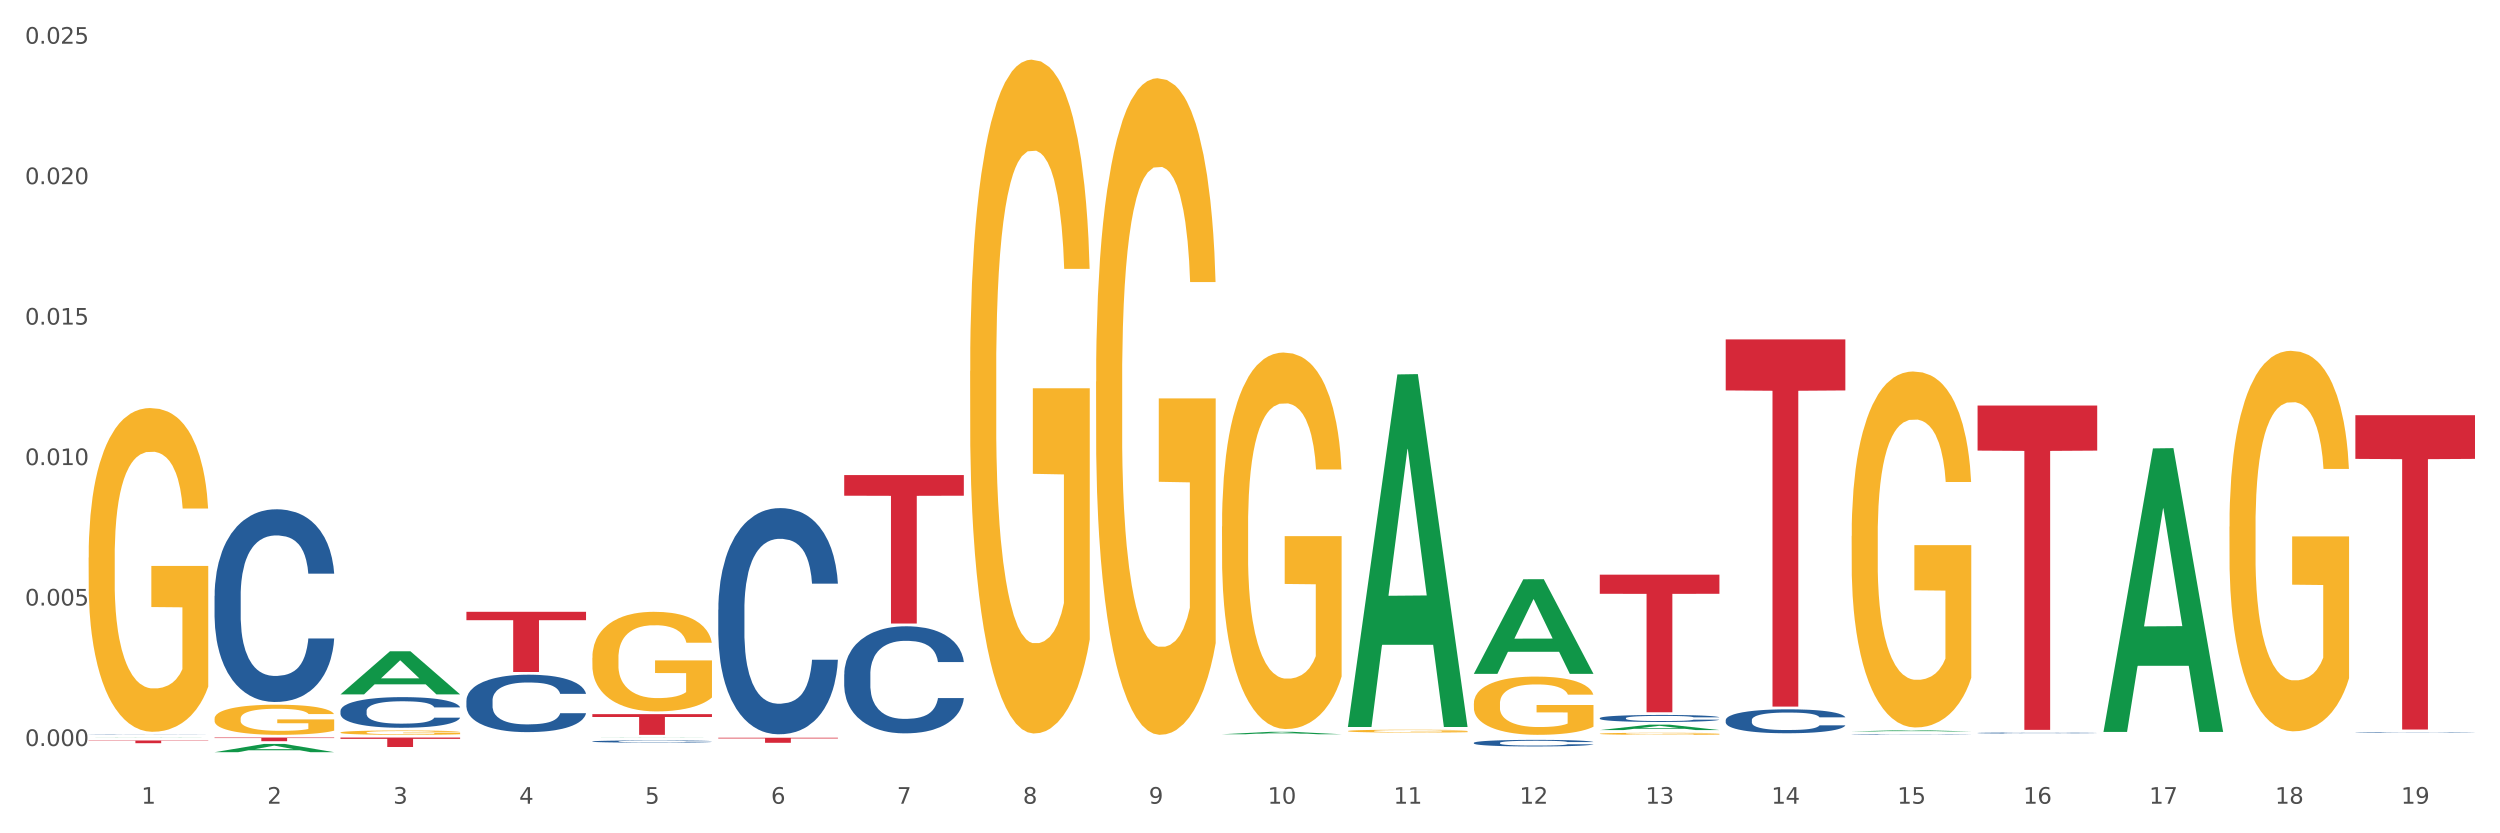 <?xml version="1.0" encoding="utf-8" standalone="no"?>
<!DOCTYPE svg PUBLIC "-//W3C//DTD SVG 1.1//EN"
  "http://www.w3.org/Graphics/SVG/1.1/DTD/svg11.dtd">
<svg xmlns:xlink="http://www.w3.org/1999/xlink" width="1080pt" height="360pt" viewBox="0 0 1080 360" xmlns="http://www.w3.org/2000/svg" version="1.1">
 <rect x="0" y="0" width="1080" height="360" fill="#333333" stroke="none"/>
 <defs>
  <style type="text/css">*{stroke-linejoin: round; stroke-linecap: butt}</style>
 </defs>
 <g id="figure_1">
  <g id="patch_1">
   <path d="M 0 360 
L 1080 360 
L 1080 0 
L 0 0 
z
" style="fill: #ffffff; stroke: #ffffff; stroke-linejoin: miter"/>
  </g>
  <g id="axes_1">
   <g id="matplotlib.axis_1">
    <g id="xtick_1">
     <g id="text_1">
      <!-- 1 -->
      <g style="fill: #4d4d4d" transform="translate(61.07 347.204) scale(0.096 -0.096)">
       <defs>
        <path id="DejaVuSans-31" d="M 794 531 
L 1825 531 
L 1825 4091 
L 703 3866 
L 703 4441 
L 1819 4666 
L 2450 4666 
L 2450 531 
L 3481 531 
L 3481 0 
L 794 0 
L 794 531 
z
" transform="scale(0.016)"/>
       </defs>
       <use xlink:href="#DejaVuSans-31"/>
      </g>
     </g>
    </g>
    <g id="xtick_2">
     <g id="text_2">
      <!-- 2 -->
      <g style="fill: #4d4d4d" transform="translate(115.472 347.204) scale(0.096 -0.096)">
       <defs>
        <path id="DejaVuSans-32" d="M 1228 531 
L 3431 531 
L 3431 0 
L 469 0 
L 469 531 
Q 828 903 1448 1529 
Q 2069 2156 2228 2338 
Q 2531 2678 2651 2914 
Q 2772 3150 2772 3378 
Q 2772 3750 2511 3984 
Q 2250 4219 1831 4219 
Q 1534 4219 1204 4116 
Q 875 4013 500 3803 
L 500 4441 
Q 881 4594 1212 4672 
Q 1544 4750 1819 4750 
Q 2544 4750 2975 4387 
Q 3406 4025 3406 3419 
Q 3406 3131 3298 2873 
Q 3191 2616 2906 2266 
Q 2828 2175 2409 1742 
Q 1991 1309 1228 531 
z
" transform="scale(0.016)"/>
       </defs>
       <use xlink:href="#DejaVuSans-32"/>
      </g>
     </g>
    </g>
    <g id="xtick_3">
     <g id="text_3">
      <!-- 3 -->
      <g style="fill: #4d4d4d" transform="translate(169.874 347.204) scale(0.096 -0.096)">
       <defs>
        <path id="DejaVuSans-33" d="M 2597 2516 
Q 3050 2419 3304 2112 
Q 3559 1806 3559 1356 
Q 3559 666 3084 287 
Q 2609 -91 1734 -91 
Q 1441 -91 1130 -33 
Q 819 25 488 141 
L 488 750 
Q 750 597 1062 519 
Q 1375 441 1716 441 
Q 2309 441 2620 675 
Q 2931 909 2931 1356 
Q 2931 1769 2642 2001 
Q 2353 2234 1838 2234 
L 1294 2234 
L 1294 2753 
L 1863 2753 
Q 2328 2753 2575 2939 
Q 2822 3125 2822 3475 
Q 2822 3834 2567 4026 
Q 2313 4219 1838 4219 
Q 1578 4219 1281 4162 
Q 984 4106 628 3988 
L 628 4550 
Q 988 4650 1302 4700 
Q 1616 4750 1894 4750 
Q 2613 4750 3031 4423 
Q 3450 4097 3450 3541 
Q 3450 3153 3228 2886 
Q 3006 2619 2597 2516 
z
" transform="scale(0.016)"/>
       </defs>
       <use xlink:href="#DejaVuSans-33"/>
      </g>
     </g>
    </g>
    <g id="xtick_4">
     <g id="text_4">
      <!-- 4 -->
      <g style="fill: #4d4d4d" transform="translate(224.276 347.204) scale(0.096 -0.096)">
       <defs>
        <path id="DejaVuSans-34" d="M 2419 4116 
L 825 1625 
L 2419 1625 
L 2419 4116 
z
M 2253 4666 
L 3047 4666 
L 3047 1625 
L 3713 1625 
L 3713 1100 
L 3047 1100 
L 3047 0 
L 2419 0 
L 2419 1100 
L 313 1100 
L 313 1709 
L 2253 4666 
z
" transform="scale(0.016)"/>
       </defs>
       <use xlink:href="#DejaVuSans-34"/>
      </g>
     </g>
    </g>
    <g id="xtick_5">
     <g id="text_5">
      <!-- 5 -->
      <g style="fill: #4d4d4d" transform="translate(278.678 347.204) scale(0.096 -0.096)">
       <defs>
        <path id="DejaVuSans-35" d="M 691 4666 
L 3169 4666 
L 3169 4134 
L 1269 4134 
L 1269 2991 
Q 1406 3038 1543 3061 
Q 1681 3084 1819 3084 
Q 2600 3084 3056 2656 
Q 3513 2228 3513 1497 
Q 3513 744 3044 326 
Q 2575 -91 1722 -91 
Q 1428 -91 1123 -41 
Q 819 9 494 109 
L 494 744 
Q 775 591 1075 516 
Q 1375 441 1709 441 
Q 2250 441 2565 725 
Q 2881 1009 2881 1497 
Q 2881 1984 2565 2268 
Q 2250 2553 1709 2553 
Q 1456 2553 1204 2497 
Q 953 2441 691 2322 
L 691 4666 
z
" transform="scale(0.016)"/>
       </defs>
       <use xlink:href="#DejaVuSans-35"/>
      </g>
     </g>
    </g>
    <g id="xtick_6">
     <g id="text_6">
      <!-- 6 -->
      <g style="fill: #4d4d4d" transform="translate(333.08 347.204) scale(0.096 -0.096)">
       <defs>
        <path id="DejaVuSans-36" d="M 2113 2584 
Q 1688 2584 1439 2293 
Q 1191 2003 1191 1497 
Q 1191 994 1439 701 
Q 1688 409 2113 409 
Q 2538 409 2786 701 
Q 3034 994 3034 1497 
Q 3034 2003 2786 2293 
Q 2538 2584 2113 2584 
z
M 3366 4563 
L 3366 3988 
Q 3128 4100 2886 4159 
Q 2644 4219 2406 4219 
Q 1781 4219 1451 3797 
Q 1122 3375 1075 2522 
Q 1259 2794 1537 2939 
Q 1816 3084 2150 3084 
Q 2853 3084 3261 2657 
Q 3669 2231 3669 1497 
Q 3669 778 3244 343 
Q 2819 -91 2113 -91 
Q 1303 -91 875 529 
Q 447 1150 447 2328 
Q 447 3434 972 4092 
Q 1497 4750 2381 4750 
Q 2619 4750 2861 4703 
Q 3103 4656 3366 4563 
z
" transform="scale(0.016)"/>
       </defs>
       <use xlink:href="#DejaVuSans-36"/>
      </g>
     </g>
    </g>
    <g id="xtick_7">
     <g id="text_7">
      <!-- 7 -->
      <g style="fill: #4d4d4d" transform="translate(387.482 347.204) scale(0.096 -0.096)">
       <defs>
        <path id="DejaVuSans-37" d="M 525 4666 
L 3525 4666 
L 3525 4397 
L 1831 0 
L 1172 0 
L 2766 4134 
L 525 4134 
L 525 4666 
z
" transform="scale(0.016)"/>
       </defs>
       <use xlink:href="#DejaVuSans-37"/>
      </g>
     </g>
    </g>
    <g id="xtick_8">
     <g id="text_8">
      <!-- 8 -->
      <g style="fill: #4d4d4d" transform="translate(441.884 347.204) scale(0.096 -0.096)">
       <defs>
        <path id="DejaVuSans-38" d="M 2034 2216 
Q 1584 2216 1326 1975 
Q 1069 1734 1069 1313 
Q 1069 891 1326 650 
Q 1584 409 2034 409 
Q 2484 409 2743 651 
Q 3003 894 3003 1313 
Q 3003 1734 2745 1975 
Q 2488 2216 2034 2216 
z
M 1403 2484 
Q 997 2584 770 2862 
Q 544 3141 544 3541 
Q 544 4100 942 4425 
Q 1341 4750 2034 4750 
Q 2731 4750 3128 4425 
Q 3525 4100 3525 3541 
Q 3525 3141 3298 2862 
Q 3072 2584 2669 2484 
Q 3125 2378 3379 2068 
Q 3634 1759 3634 1313 
Q 3634 634 3220 271 
Q 2806 -91 2034 -91 
Q 1263 -91 848 271 
Q 434 634 434 1313 
Q 434 1759 690 2068 
Q 947 2378 1403 2484 
z
M 1172 3481 
Q 1172 3119 1398 2916 
Q 1625 2713 2034 2713 
Q 2441 2713 2670 2916 
Q 2900 3119 2900 3481 
Q 2900 3844 2670 4047 
Q 2441 4250 2034 4250 
Q 1625 4250 1398 4047 
Q 1172 3844 1172 3481 
z
" transform="scale(0.016)"/>
       </defs>
       <use xlink:href="#DejaVuSans-38"/>
      </g>
     </g>
    </g>
    <g id="xtick_9">
     <g id="text_9">
      <!-- 9 -->
      <g style="fill: #4d4d4d" transform="translate(496.286 347.204) scale(0.096 -0.096)">
       <defs>
        <path id="DejaVuSans-39" d="M 703 97 
L 703 672 
Q 941 559 1184 500 
Q 1428 441 1663 441 
Q 2288 441 2617 861 
Q 2947 1281 2994 2138 
Q 2813 1869 2534 1725 
Q 2256 1581 1919 1581 
Q 1219 1581 811 2004 
Q 403 2428 403 3163 
Q 403 3881 828 4315 
Q 1253 4750 1959 4750 
Q 2769 4750 3195 4129 
Q 3622 3509 3622 2328 
Q 3622 1225 3098 567 
Q 2575 -91 1691 -91 
Q 1453 -91 1209 -44 
Q 966 3 703 97 
z
M 1959 2075 
Q 2384 2075 2632 2365 
Q 2881 2656 2881 3163 
Q 2881 3666 2632 3958 
Q 2384 4250 1959 4250 
Q 1534 4250 1286 3958 
Q 1038 3666 1038 3163 
Q 1038 2656 1286 2365 
Q 1534 2075 1959 2075 
z
" transform="scale(0.016)"/>
       </defs>
       <use xlink:href="#DejaVuSans-39"/>
      </g>
     </g>
    </g>
    <g id="xtick_10">
     <g id="text_10">
      <!-- 10 -->
      <g style="fill: #4d4d4d" transform="translate(547.634 347.204) scale(0.096 -0.096)">
       <defs>
        <path id="DejaVuSans-30" d="M 2034 4250 
Q 1547 4250 1301 3770 
Q 1056 3291 1056 2328 
Q 1056 1369 1301 889 
Q 1547 409 2034 409 
Q 2525 409 2770 889 
Q 3016 1369 3016 2328 
Q 3016 3291 2770 3770 
Q 2525 4250 2034 4250 
z
M 2034 4750 
Q 2819 4750 3233 4129 
Q 3647 3509 3647 2328 
Q 3647 1150 3233 529 
Q 2819 -91 2034 -91 
Q 1250 -91 836 529 
Q 422 1150 422 2328 
Q 422 3509 836 4129 
Q 1250 4750 2034 4750 
z
" transform="scale(0.016)"/>
       </defs>
       <use xlink:href="#DejaVuSans-31"/>
       <use xlink:href="#DejaVuSans-30" transform="translate(63.623 0)"/>
      </g>
     </g>
    </g>
    <g id="xtick_11">
     <g id="text_11">
      <!-- 11 -->
      <g style="fill: #4d4d4d" transform="translate(602.035 347.204) scale(0.096 -0.096)">
       <use xlink:href="#DejaVuSans-31"/>
       <use xlink:href="#DejaVuSans-31" transform="translate(63.623 0)"/>
      </g>
     </g>
    </g>
    <g id="xtick_12">
     <g id="text_12">
      <!-- 12 -->
      <g style="fill: #4d4d4d" transform="translate(656.437 347.204) scale(0.096 -0.096)">
       <use xlink:href="#DejaVuSans-31"/>
       <use xlink:href="#DejaVuSans-32" transform="translate(63.623 0)"/>
      </g>
     </g>
    </g>
    <g id="xtick_13">
     <g id="text_13">
      <!-- 13 -->
      <g style="fill: #4d4d4d" transform="translate(710.839 347.204) scale(0.096 -0.096)">
       <use xlink:href="#DejaVuSans-31"/>
       <use xlink:href="#DejaVuSans-33" transform="translate(63.623 0)"/>
      </g>
     </g>
    </g>
    <g id="xtick_14">
     <g id="text_14">
      <!-- 14 -->
      <g style="fill: #4d4d4d" transform="translate(765.241 347.204) scale(0.096 -0.096)">
       <use xlink:href="#DejaVuSans-31"/>
       <use xlink:href="#DejaVuSans-34" transform="translate(63.623 0)"/>
      </g>
     </g>
    </g>
    <g id="xtick_15">
     <g id="text_15">
      <!-- 15 -->
      <g style="fill: #4d4d4d" transform="translate(819.643 347.204) scale(0.096 -0.096)">
       <use xlink:href="#DejaVuSans-31"/>
       <use xlink:href="#DejaVuSans-35" transform="translate(63.623 0)"/>
      </g>
     </g>
    </g>
    <g id="xtick_16">
     <g id="text_16">
      <!-- 16 -->
      <g style="fill: #4d4d4d" transform="translate(874.045 347.204) scale(0.096 -0.096)">
       <use xlink:href="#DejaVuSans-31"/>
       <use xlink:href="#DejaVuSans-36" transform="translate(63.623 0)"/>
      </g>
     </g>
    </g>
    <g id="xtick_17">
     <g id="text_17">
      <!-- 17 -->
      <g style="fill: #4d4d4d" transform="translate(928.447 347.204) scale(0.096 -0.096)">
       <use xlink:href="#DejaVuSans-31"/>
       <use xlink:href="#DejaVuSans-37" transform="translate(63.623 0)"/>
      </g>
     </g>
    </g>
    <g id="xtick_18">
     <g id="text_18">
      <!-- 18 -->
      <g style="fill: #4d4d4d" transform="translate(982.849 347.204) scale(0.096 -0.096)">
       <use xlink:href="#DejaVuSans-31"/>
       <use xlink:href="#DejaVuSans-38" transform="translate(63.623 0)"/>
      </g>
     </g>
    </g>
    <g id="xtick_19">
     <g id="text_19">
      <!-- 19 -->
      <g style="fill: #4d4d4d" transform="translate(1037.251 347.204) scale(0.096 -0.096)">
       <use xlink:href="#DejaVuSans-31"/>
       <use xlink:href="#DejaVuSans-39" transform="translate(63.623 0)"/>
      </g>
     </g>
    </g>
    <g id="xtick_20"/>
    <g id="xtick_21"/>
    <g id="xtick_22"/>
    <g id="xtick_23"/>
    <g id="xtick_24"/>
    <g id="xtick_25"/>
    <g id="xtick_26"/>
    <g id="xtick_27"/>
    <g id="xtick_28"/>
    <g id="xtick_29"/>
    <g id="xtick_30"/>
    <g id="xtick_31"/>
    <g id="xtick_32"/>
    <g id="xtick_33"/>
    <g id="xtick_34"/>
    <g id="xtick_35"/>
    <g id="xtick_36"/>
    <g id="xtick_37"/>
   </g>
   <g id="matplotlib.axis_2">
    <g id="ytick_1">
     <g id="text_20">
      <!-- 0.000 -->
      <g style="fill: #4d4d4d" transform="translate(10.8 322.271) scale(0.096 -0.096)">
       <defs>
        <path id="DejaVuSans-2e" d="M 684 794 
L 1344 794 
L 1344 0 
L 684 0 
L 684 794 
z
" transform="scale(0.016)"/>
       </defs>
       <use xlink:href="#DejaVuSans-30"/>
       <use xlink:href="#DejaVuSans-2e" transform="translate(63.623 0)"/>
       <use xlink:href="#DejaVuSans-30" transform="translate(95.41 0)"/>
       <use xlink:href="#DejaVuSans-30" transform="translate(159.033 0)"/>
       <use xlink:href="#DejaVuSans-30" transform="translate(222.656 0)"/>
      </g>
     </g>
    </g>
    <g id="ytick_2">
     <g id="text_21">
      <!-- 0.005 -->
      <g style="fill: #4d4d4d" transform="translate(10.8 261.593) scale(0.096 -0.096)">
       <use xlink:href="#DejaVuSans-30"/>
       <use xlink:href="#DejaVuSans-2e" transform="translate(63.623 0)"/>
       <use xlink:href="#DejaVuSans-30" transform="translate(95.41 0)"/>
       <use xlink:href="#DejaVuSans-30" transform="translate(159.033 0)"/>
       <use xlink:href="#DejaVuSans-35" transform="translate(222.656 0)"/>
      </g>
     </g>
    </g>
    <g id="ytick_3">
     <g id="text_22">
      <!-- 0.010 -->
      <g style="fill: #4d4d4d" transform="translate(10.8 200.915) scale(0.096 -0.096)">
       <use xlink:href="#DejaVuSans-30"/>
       <use xlink:href="#DejaVuSans-2e" transform="translate(63.623 0)"/>
       <use xlink:href="#DejaVuSans-30" transform="translate(95.41 0)"/>
       <use xlink:href="#DejaVuSans-31" transform="translate(159.033 0)"/>
       <use xlink:href="#DejaVuSans-30" transform="translate(222.656 0)"/>
      </g>
     </g>
    </g>
    <g id="ytick_4">
     <g id="text_23">
      <!-- 0.015 -->
      <g style="fill: #4d4d4d" transform="translate(10.8 140.236) scale(0.096 -0.096)">
       <use xlink:href="#DejaVuSans-30"/>
       <use xlink:href="#DejaVuSans-2e" transform="translate(63.623 0)"/>
       <use xlink:href="#DejaVuSans-30" transform="translate(95.41 0)"/>
       <use xlink:href="#DejaVuSans-31" transform="translate(159.033 0)"/>
       <use xlink:href="#DejaVuSans-35" transform="translate(222.656 0)"/>
      </g>
     </g>
    </g>
    <g id="ytick_5">
     <g id="text_24">
      <!-- 0.020 -->
      <g style="fill: #4d4d4d" transform="translate(10.8 79.558) scale(0.096 -0.096)">
       <use xlink:href="#DejaVuSans-30"/>
       <use xlink:href="#DejaVuSans-2e" transform="translate(63.623 0)"/>
       <use xlink:href="#DejaVuSans-30" transform="translate(95.41 0)"/>
       <use xlink:href="#DejaVuSans-32" transform="translate(159.033 0)"/>
       <use xlink:href="#DejaVuSans-30" transform="translate(222.656 0)"/>
      </g>
     </g>
    </g>
    <g id="ytick_6">
     <g id="text_25">
      <!-- 0.025 -->
      <g style="fill: #4d4d4d" transform="translate(10.8 18.879) scale(0.096 -0.096)">
       <use xlink:href="#DejaVuSans-30"/>
       <use xlink:href="#DejaVuSans-2e" transform="translate(63.623 0)"/>
       <use xlink:href="#DejaVuSans-30" transform="translate(95.41 0)"/>
       <use xlink:href="#DejaVuSans-32" transform="translate(159.033 0)"/>
       <use xlink:href="#DejaVuSans-35" transform="translate(222.656 0)"/>
      </g>
     </g>
    </g>
    <g id="ytick_7"/>
    <g id="ytick_8"/>
    <g id="ytick_9"/>
    <g id="ytick_10"/>
    <g id="ytick_11"/>
   </g>
   <g id="PolyCollection_1">
    <path d="M 38.283 318.696 
L 38.336 318.696 
L 59.648 318.624 
L 68.493 318.624 
L 89.965 318.696 
L 79.735 318.696 
L 75.1 318.679 
L 53.095 318.679 
L 52.935 318.679 
L 48.46 318.696 
L 38.283 318.696 
L 38.283 318.696 
L 55.865 318.669 
L 72.329 318.669 
L 64.177 318.639 
L 64.071 318.639 
L 63.964 318.639 
L 55.812 318.669 
L 55.865 318.669 
L 38.283 318.696 
z
" clip-path="url(#p090c4a4054)" style="fill: #109648"/>
    <path d="M 854.312 175.193 
L 905.994 175.193 
L 905.994 194.662 
L 885.664 194.794 
L 885.664 315.29 
L 874.52 315.29 
L 874.52 194.794 
L 854.312 194.662 
L 854.312 175.325 
L 854.312 175.193 
z
" clip-path="url(#p090c4a4054)" style="fill: #d62839"/>
    <path d="M 745.508 146.621 
L 797.19 146.621 
L 797.19 168.665 
L 776.86 168.814 
L 776.86 305.252 
L 765.716 305.252 
L 765.716 168.814 
L 745.508 168.665 
L 745.508 146.77 
L 745.508 146.621 
z
" clip-path="url(#p090c4a4054)" style="fill: #d62839"/>
    <path d="M 691.106 248.248 
L 742.788 248.248 
L 742.788 256.508 
L 722.458 256.564 
L 722.458 307.689 
L 711.314 307.689 
L 711.314 256.564 
L 691.106 256.508 
L 691.106 248.304 
L 691.106 248.248 
z
" clip-path="url(#p090c4a4054)" style="fill: #d62839"/>
    <path d="M 364.695 205.227 
L 416.377 205.227 
L 416.377 214.142 
L 396.047 214.202 
L 396.047 269.375 
L 384.902 269.375 
L 384.902 214.202 
L 364.695 214.142 
L 364.695 205.287 
L 364.695 205.227 
z
" clip-path="url(#p090c4a4054)" style="fill: #d62839"/>
    <path d="M 310.293 318.713 
L 361.975 318.713 
L 361.975 319.017 
L 341.645 319.019 
L 341.645 320.899 
L 330.5 320.899 
L 330.5 319.019 
L 310.293 319.017 
L 310.293 318.715 
L 310.293 318.713 
z
" clip-path="url(#p090c4a4054)" style="fill: #d62839"/>
    <path d="M 255.891 308.503 
L 307.573 308.503 
L 307.573 309.747 
L 287.243 309.755 
L 287.243 317.453 
L 276.098 317.453 
L 276.098 309.755 
L 255.891 309.747 
L 255.891 308.511 
L 255.891 308.503 
z
" clip-path="url(#p090c4a4054)" style="fill: #d62839"/>
    <path d="M 201.489 264.301 
L 253.171 264.301 
L 253.171 267.913 
L 232.841 267.938 
L 232.841 290.291 
L 221.696 290.291 
L 221.696 267.938 
L 201.489 267.913 
L 201.489 264.326 
L 201.489 264.301 
z
" clip-path="url(#p090c4a4054)" style="fill: #d62839"/>
    <path d="M 147.087 318.624 
L 198.769 318.624 
L 198.769 319.193 
L 178.439 319.197 
L 178.439 322.717 
L 167.294 322.717 
L 167.294 319.197 
L 147.087 319.193 
L 147.087 318.628 
L 147.087 318.624 
z
" clip-path="url(#p090c4a4054)" style="fill: #d62839"/>
    <path d="M 92.685 318.624 
L 144.367 318.624 
L 144.367 318.843 
L 124.037 318.844 
L 124.037 320.197 
L 112.892 320.197 
L 112.892 318.844 
L 92.685 318.843 
L 92.685 318.625 
L 92.685 318.624 
z
" clip-path="url(#p090c4a4054)" style="fill: #d62839"/>
    <path d="M 38.283 319.867 
L 89.965 319.867 
L 89.965 320.033 
L 69.635 320.034 
L 69.635 321.056 
L 58.49 321.056 
L 58.49 320.034 
L 38.283 320.033 
L 38.283 319.868 
L 38.283 319.867 
z
" clip-path="url(#p090c4a4054)" style="fill: #d62839"/>
    <path d="M 1017.518 179.364 
L 1069.2 179.364 
L 1069.2 198.236 
L 1048.87 198.363 
L 1048.87 315.163 
L 1037.726 315.163 
L 1037.726 198.363 
L 1017.518 198.236 
L 1017.518 179.492 
L 1017.518 179.364 
z
" clip-path="url(#p090c4a4054)" style="fill: #d62839"/>
    <path d="M 38.283 240.905 
L 38.344 240.777 
L 38.344 236.178 
L 38.466 232.219 
L 39.076 222.638 
L 39.991 214.718 
L 40.663 210.503 
L 41.334 207.054 
L 42.127 203.605 
L 43.103 200.028 
L 44.873 194.791 
L 45.971 192.109 
L 47.314 189.298 
L 49.754 185.211 
L 51.524 182.911 
L 53.354 180.995 
L 56.344 178.696 
L 58.297 177.674 
L 60.371 176.908 
L 62.873 176.397 
L 64.765 176.269 
L 68.914 176.652 
L 72.453 177.802 
L 74.161 178.696 
L 76.358 180.229 
L 77.517 181.251 
L 79.409 183.295 
L 81.361 185.977 
L 82.704 188.276 
L 84.717 192.619 
L 86.243 196.963 
L 87.646 202.328 
L 88.378 206.032 
L 88.928 209.481 
L 89.416 213.441 
L 89.904 219.7 
L 78.921 219.7 
L 78.494 215.229 
L 77.822 211.014 
L 76.846 206.926 
L 75.992 204.371 
L 74.527 201.178 
L 73.185 199.134 
L 71.782 197.601 
L 70.073 196.324 
L 68.731 195.685 
L 66.839 195.174 
L 63.117 195.302 
L 60.615 196.324 
L 58.907 197.601 
L 57.809 198.751 
L 56.832 200.028 
L 55.734 201.817 
L 54.453 204.499 
L 53.537 206.926 
L 52.622 209.992 
L 51.89 213.058 
L 51.219 216.634 
L 50.67 220.467 
L 50.242 224.426 
L 49.876 229.281 
L 49.571 237.328 
L 49.571 254.828 
L 49.693 258.788 
L 49.998 264.025 
L 50.364 267.985 
L 50.975 272.712 
L 51.524 275.905 
L 52.561 280.504 
L 53.72 284.336 
L 54.636 286.763 
L 55.551 288.807 
L 57.137 291.617 
L 58.907 293.916 
L 60.432 295.321 
L 62.507 296.599 
L 63.91 297.11 
L 65.131 297.365 
L 68.121 297.365 
L 70.256 296.982 
L 72.636 296.088 
L 74.466 294.938 
L 75.992 293.533 
L 77.7 291.234 
L 78.799 289.062 
L 78.799 262.365 
L 65.375 262.237 
L 65.375 244.481 
L 89.965 244.481 
L 89.965 296.599 
L 88.928 299.281 
L 87.768 301.708 
L 86.548 303.88 
L 84.717 306.562 
L 82.521 309.117 
L 80.568 310.906 
L 78.494 312.438 
L 76.053 313.844 
L 72.88 315.121 
L 70.927 315.632 
L 68.487 316.015 
L 65.619 316.143 
L 63.117 315.887 
L 60.676 315.249 
L 58.114 314.099 
L 55.612 312.438 
L 53.72 310.778 
L 51.829 308.734 
L 49.815 306.052 
L 48.229 303.497 
L 47.009 301.197 
L 45.666 298.259 
L 44.202 294.427 
L 43.103 290.978 
L 42.127 287.402 
L 41.09 282.803 
L 40.358 278.843 
L 39.625 273.861 
L 39.198 270.157 
L 38.71 264.409 
L 38.344 256.361 
L 38.283 240.905 
z
" clip-path="url(#p090c4a4054)" style="fill: #f7b32b"/>
    <path d="M 92.685 257.414 
L 92.746 257.338 
L 92.746 255.209 
L 92.929 252.32 
L 93.601 246.997 
L 94.457 242.967 
L 95.923 238.253 
L 96.717 236.276 
L 97.755 234.071 
L 99.894 230.498 
L 102.337 227.456 
L 104.048 225.784 
L 105.331 224.719 
L 108.202 222.818 
L 109.851 221.982 
L 111.562 221.298 
L 113.028 220.841 
L 115.471 220.309 
L 117.426 220.081 
L 119.687 220.005 
L 121.58 220.081 
L 124.085 220.385 
L 127.75 221.298 
L 129.155 221.83 
L 131.049 222.742 
L 133.004 223.959 
L 134.592 225.175 
L 136.425 226.924 
L 138.319 229.205 
L 140.152 232.094 
L 141.435 234.756 
L 142.473 237.569 
L 143.389 240.99 
L 144.061 244.716 
L 144.367 247.834 
L 133.187 247.834 
L 132.882 245.02 
L 132.271 241.979 
L 131.66 239.926 
L 130.988 238.253 
L 129.95 236.352 
L 129.033 235.136 
L 127.506 233.691 
L 126.101 232.779 
L 124.94 232.246 
L 123.535 231.79 
L 120.542 231.334 
L 118.404 231.334 
L 117.06 231.486 
L 115.41 231.866 
L 114.005 232.399 
L 112.356 233.311 
L 111.073 234.299 
L 109.79 235.592 
L 109.057 236.504 
L 107.957 238.177 
L 107.224 239.546 
L 106.247 241.903 
L 105.697 243.576 
L 104.72 247.91 
L 104.292 251.103 
L 104.109 253.308 
L 103.987 255.741 
L 103.987 267.602 
L 104.353 272.925 
L 104.659 275.206 
L 105.147 277.791 
L 106.064 281.136 
L 107.408 284.406 
L 108.813 286.763 
L 109.973 288.208 
L 111.073 289.272 
L 112.173 290.108 
L 113.517 290.869 
L 114.616 291.325 
L 116.266 291.781 
L 118.22 292.009 
L 119.748 292.009 
L 122.863 291.629 
L 124.268 291.249 
L 125.612 290.717 
L 127.078 289.88 
L 128.239 288.968 
L 128.911 288.284 
L 130.011 286.839 
L 130.866 285.318 
L 131.599 283.57 
L 132.088 282.049 
L 132.638 279.768 
L 133.065 277.183 
L 133.187 275.814 
L 144.367 275.814 
L 144.122 278.551 
L 143.695 281.212 
L 142.84 284.786 
L 142.168 286.839 
L 141.129 289.348 
L 140.029 291.477 
L 138.502 293.834 
L 137.097 295.583 
L 135.631 297.104 
L 134.043 298.472 
L 131.171 300.373 
L 130.133 300.905 
L 127.934 301.818 
L 126.223 302.35 
L 123.719 302.882 
L 121.153 303.186 
L 118.465 303.262 
L 116.082 303.11 
L 113.455 302.654 
L 111.806 302.198 
L 109.973 301.514 
L 107.835 300.449 
L 105.819 299.157 
L 103.925 297.636 
L 102.154 295.887 
L 100.504 293.91 
L 98.366 290.641 
L 96.778 287.447 
L 95.617 284.482 
L 94.823 281.973 
L 94.029 278.779 
L 93.601 276.574 
L 92.929 271.252 
L 92.685 266.31 
L 92.685 257.414 
z
" clip-path="url(#p090c4a4054)" style="fill: #255c99"/>
    <path d="M 147.087 307.108 
L 147.148 307.095 
L 147.148 306.757 
L 147.331 306.297 
L 148.003 305.45 
L 148.859 304.809 
L 150.325 304.06 
L 151.119 303.745 
L 152.157 303.394 
L 154.295 302.826 
L 156.739 302.342 
L 158.45 302.076 
L 159.732 301.907 
L 162.604 301.604 
L 164.253 301.471 
L 165.964 301.362 
L 167.43 301.29 
L 169.873 301.205 
L 171.828 301.169 
L 174.089 301.157 
L 175.982 301.169 
L 178.487 301.217 
L 182.152 301.362 
L 183.557 301.447 
L 185.451 301.592 
L 187.406 301.786 
L 188.994 301.979 
L 190.827 302.257 
L 192.721 302.62 
L 194.554 303.08 
L 195.836 303.503 
L 196.875 303.951 
L 197.791 304.495 
L 198.463 305.088 
L 198.769 305.584 
L 187.589 305.584 
L 187.284 305.136 
L 186.673 304.652 
L 186.062 304.326 
L 185.39 304.06 
L 184.352 303.757 
L 183.435 303.564 
L 181.908 303.334 
L 180.503 303.189 
L 179.342 303.104 
L 177.937 303.031 
L 174.944 302.959 
L 172.806 302.959 
L 171.462 302.983 
L 169.812 303.044 
L 168.407 303.128 
L 166.758 303.273 
L 165.475 303.431 
L 164.192 303.636 
L 163.459 303.781 
L 162.359 304.047 
L 161.626 304.265 
L 160.649 304.64 
L 160.099 304.906 
L 159.122 305.596 
L 158.694 306.104 
L 158.511 306.454 
L 158.388 306.841 
L 158.388 308.728 
L 158.755 309.575 
L 159.06 309.938 
L 159.549 310.349 
L 160.466 310.881 
L 161.81 311.401 
L 163.215 311.776 
L 164.375 312.006 
L 165.475 312.175 
L 166.575 312.309 
L 167.918 312.429 
L 169.018 312.502 
L 170.668 312.575 
L 172.622 312.611 
L 174.15 312.611 
L 177.265 312.55 
L 178.67 312.49 
L 180.014 312.405 
L 181.48 312.272 
L 182.641 312.127 
L 183.313 312.018 
L 184.413 311.788 
L 185.268 311.547 
L 186.001 311.268 
L 186.49 311.026 
L 187.04 310.664 
L 187.467 310.252 
L 187.589 310.035 
L 198.769 310.035 
L 198.524 310.47 
L 198.097 310.893 
L 197.242 311.462 
L 196.57 311.788 
L 195.531 312.188 
L 194.431 312.526 
L 192.904 312.901 
L 191.499 313.179 
L 190.033 313.421 
L 188.445 313.639 
L 185.573 313.941 
L 184.535 314.026 
L 182.336 314.171 
L 180.625 314.256 
L 178.12 314.341 
L 175.555 314.389 
L 172.867 314.401 
L 170.484 314.377 
L 167.857 314.304 
L 166.208 314.232 
L 164.375 314.123 
L 162.237 313.954 
L 160.221 313.748 
L 158.327 313.506 
L 156.556 313.228 
L 154.906 312.913 
L 152.768 312.393 
L 151.18 311.885 
L 150.019 311.413 
L 149.225 311.014 
L 148.431 310.506 
L 148.003 310.156 
L 147.331 309.309 
L 147.087 308.523 
L 147.087 307.108 
z
" clip-path="url(#p090c4a4054)" style="fill: #255c99"/>
    <path d="M 201.489 302.615 
L 201.55 302.592 
L 201.55 301.957 
L 201.733 301.096 
L 202.405 299.509 
L 203.26 298.308 
L 204.727 296.903 
L 205.521 296.313 
L 206.559 295.656 
L 208.697 294.591 
L 211.141 293.684 
L 212.852 293.185 
L 214.134 292.868 
L 217.006 292.301 
L 218.655 292.052 
L 220.366 291.848 
L 221.832 291.712 
L 224.275 291.553 
L 226.23 291.485 
L 228.49 291.463 
L 230.384 291.485 
L 232.889 291.576 
L 236.554 291.848 
L 237.959 292.007 
L 239.853 292.279 
L 241.808 292.641 
L 243.396 293.004 
L 245.229 293.525 
L 247.123 294.205 
L 248.956 295.067 
L 250.238 295.86 
L 251.277 296.699 
L 252.193 297.719 
L 252.865 298.829 
L 253.171 299.759 
L 241.991 299.759 
L 241.686 298.92 
L 241.075 298.013 
L 240.464 297.401 
L 239.792 296.903 
L 238.754 296.336 
L 237.837 295.973 
L 236.31 295.543 
L 234.905 295.271 
L 233.744 295.112 
L 232.339 294.976 
L 229.346 294.84 
L 227.208 294.84 
L 225.864 294.885 
L 224.214 294.999 
L 222.809 295.157 
L 221.16 295.429 
L 219.877 295.724 
L 218.594 296.109 
L 217.861 296.381 
L 216.761 296.88 
L 216.028 297.288 
L 215.051 297.991 
L 214.501 298.489 
L 213.524 299.781 
L 213.096 300.733 
L 212.913 301.391 
L 212.79 302.116 
L 212.79 305.652 
L 213.157 307.239 
L 213.462 307.919 
L 213.951 308.69 
L 214.867 309.687 
L 216.211 310.662 
L 217.617 311.364 
L 218.777 311.795 
L 219.877 312.112 
L 220.976 312.362 
L 222.32 312.588 
L 223.42 312.724 
L 225.069 312.86 
L 227.024 312.928 
L 228.552 312.928 
L 231.667 312.815 
L 233.072 312.702 
L 234.416 312.543 
L 235.882 312.294 
L 237.043 312.022 
L 237.715 311.818 
L 238.815 311.387 
L 239.67 310.934 
L 240.403 310.412 
L 240.892 309.959 
L 241.441 309.279 
L 241.869 308.508 
L 241.991 308.1 
L 253.171 308.1 
L 252.926 308.916 
L 252.499 309.71 
L 251.643 310.775 
L 250.971 311.387 
L 249.933 312.135 
L 248.833 312.77 
L 247.306 313.472 
L 245.901 313.994 
L 244.435 314.447 
L 242.847 314.855 
L 239.975 315.422 
L 238.937 315.58 
L 236.738 315.852 
L 235.027 316.011 
L 232.522 316.17 
L 229.957 316.26 
L 227.269 316.283 
L 224.886 316.238 
L 222.259 316.102 
L 220.61 315.966 
L 218.777 315.762 
L 216.639 315.444 
L 214.623 315.059 
L 212.729 314.606 
L 210.958 314.084 
L 209.308 313.495 
L 207.17 312.52 
L 205.582 311.568 
L 204.421 310.684 
L 203.627 309.936 
L 202.833 308.984 
L 202.405 308.327 
L 201.733 306.74 
L 201.489 305.267 
L 201.489 302.615 
z
" clip-path="url(#p090c4a4054)" style="fill: #255c99"/>
    <path d="M 1017.518 316.46 
L 1017.579 316.46 
L 1017.579 316.452 
L 1017.763 316.443 
L 1018.434 316.425 
L 1019.29 316.411 
L 1020.756 316.396 
L 1021.55 316.389 
L 1022.589 316.381 
L 1024.727 316.369 
L 1027.17 316.359 
L 1028.881 316.354 
L 1030.164 316.35 
L 1033.035 316.344 
L 1034.684 316.341 
L 1036.395 316.339 
L 1037.861 316.337 
L 1040.305 316.335 
L 1042.259 316.334 
L 1044.52 316.334 
L 1046.414 316.334 
L 1048.918 316.336 
L 1052.584 316.339 
L 1053.989 316.34 
L 1055.882 316.343 
L 1057.837 316.348 
L 1059.426 316.352 
L 1061.258 316.357 
L 1063.152 316.365 
L 1064.985 316.375 
L 1066.268 316.384 
L 1067.306 316.393 
L 1068.223 316.405 
L 1068.895 316.417 
L 1069.2 316.428 
L 1058.021 316.428 
L 1057.715 316.418 
L 1057.104 316.408 
L 1056.493 316.401 
L 1055.821 316.396 
L 1054.783 316.389 
L 1053.866 316.385 
L 1052.339 316.38 
L 1050.934 316.377 
L 1049.773 316.375 
L 1048.368 316.374 
L 1045.375 316.372 
L 1043.237 316.372 
L 1041.893 316.373 
L 1040.244 316.374 
L 1038.838 316.376 
L 1037.189 316.379 
L 1035.906 316.382 
L 1034.623 316.387 
L 1033.89 316.39 
L 1032.791 316.395 
L 1032.057 316.4 
L 1031.08 316.408 
L 1030.53 316.413 
L 1029.553 316.428 
L 1029.125 316.439 
L 1028.942 316.446 
L 1028.82 316.454 
L 1028.82 316.494 
L 1029.186 316.512 
L 1029.492 316.52 
L 1029.98 316.528 
L 1030.897 316.54 
L 1032.241 316.551 
L 1033.646 316.558 
L 1034.807 316.563 
L 1035.906 316.567 
L 1037.006 316.57 
L 1038.35 316.572 
L 1039.449 316.574 
L 1041.099 316.575 
L 1043.054 316.576 
L 1044.581 316.576 
L 1047.696 316.575 
L 1049.102 316.574 
L 1050.445 316.572 
L 1051.912 316.569 
L 1053.072 316.566 
L 1053.744 316.564 
L 1054.844 316.559 
L 1055.699 316.554 
L 1056.432 316.548 
L 1056.921 316.543 
L 1057.471 316.535 
L 1057.898 316.526 
L 1058.021 316.522 
L 1069.2 316.522 
L 1068.956 316.531 
L 1068.528 316.54 
L 1067.673 316.552 
L 1067.001 316.559 
L 1065.962 316.567 
L 1064.863 316.574 
L 1063.335 316.582 
L 1061.93 316.588 
L 1060.464 316.593 
L 1058.876 316.598 
L 1056.005 316.604 
L 1054.966 316.606 
L 1052.767 316.609 
L 1051.056 316.611 
L 1048.552 316.613 
L 1045.986 316.614 
L 1043.298 316.614 
L 1040.915 316.613 
L 1038.289 316.612 
L 1036.639 316.61 
L 1034.807 316.608 
L 1032.668 316.604 
L 1030.652 316.6 
L 1028.759 316.595 
L 1026.987 316.589 
L 1025.338 316.582 
L 1023.199 316.571 
L 1021.611 316.561 
L 1020.45 316.551 
L 1019.656 316.542 
L 1018.862 316.532 
L 1018.434 316.524 
L 1017.763 316.506 
L 1017.518 316.49 
L 1017.518 316.46 
z
" clip-path="url(#p090c4a4054)" style="fill: #255c99"/>
    <path d="M 854.312 316.649 
L 854.373 316.649 
L 854.373 316.638 
L 854.557 316.624 
L 855.229 316.597 
L 856.084 316.577 
L 857.55 316.553 
L 858.344 316.543 
L 859.383 316.532 
L 861.521 316.514 
L 863.964 316.499 
L 865.675 316.49 
L 866.958 316.485 
L 869.829 316.475 
L 871.478 316.471 
L 873.189 316.468 
L 874.655 316.465 
L 877.099 316.463 
L 879.054 316.462 
L 881.314 316.461 
L 883.208 316.462 
L 885.712 316.463 
L 889.378 316.468 
L 890.783 316.47 
L 892.677 316.475 
L 894.631 316.481 
L 896.22 316.487 
L 898.052 316.496 
L 899.946 316.508 
L 901.779 316.522 
L 903.062 316.535 
L 904.1 316.55 
L 905.017 316.567 
L 905.689 316.586 
L 905.994 316.601 
L 894.815 316.601 
L 894.509 316.587 
L 893.898 316.572 
L 893.287 316.561 
L 892.616 316.553 
L 891.577 316.543 
L 890.661 316.537 
L 889.133 316.53 
L 887.728 316.526 
L 886.568 316.523 
L 885.163 316.521 
L 882.169 316.518 
L 880.031 316.518 
L 878.687 316.519 
L 877.038 316.521 
L 875.633 316.524 
L 873.983 316.528 
L 872.7 316.533 
L 871.417 316.54 
L 870.684 316.544 
L 869.585 316.553 
L 868.852 316.56 
L 867.874 316.571 
L 867.324 316.58 
L 866.347 316.602 
L 865.919 316.618 
L 865.736 316.629 
L 865.614 316.641 
L 865.614 316.701 
L 865.98 316.727 
L 866.286 316.739 
L 866.775 316.752 
L 867.691 316.769 
L 869.035 316.785 
L 870.44 316.797 
L 871.601 316.804 
L 872.7 316.81 
L 873.8 316.814 
L 875.144 316.818 
L 876.243 316.82 
L 877.893 316.822 
L 879.848 316.823 
L 881.375 316.823 
L 884.491 316.822 
L 885.896 316.82 
L 887.24 316.817 
L 888.706 316.813 
L 889.866 316.808 
L 890.538 316.805 
L 891.638 316.797 
L 892.493 316.79 
L 893.226 316.781 
L 893.715 316.773 
L 894.265 316.762 
L 894.693 316.749 
L 894.815 316.742 
L 905.994 316.742 
L 905.75 316.756 
L 905.322 316.769 
L 904.467 316.787 
L 903.795 316.797 
L 902.756 316.81 
L 901.657 316.821 
L 900.13 316.833 
L 898.724 316.841 
L 897.258 316.849 
L 895.67 316.856 
L 892.799 316.866 
L 891.76 316.868 
L 889.561 316.873 
L 887.851 316.875 
L 885.346 316.878 
L 882.78 316.88 
L 880.092 316.88 
L 877.71 316.879 
L 875.083 316.877 
L 873.433 316.875 
L 871.601 316.871 
L 869.463 316.866 
L 867.447 316.859 
L 865.553 316.852 
L 863.781 316.843 
L 862.132 316.833 
L 859.994 316.817 
L 858.405 316.801 
L 857.245 316.786 
L 856.45 316.773 
L 855.656 316.757 
L 855.229 316.746 
L 854.557 316.719 
L 854.312 316.694 
L 854.312 316.649 
z
" clip-path="url(#p090c4a4054)" style="fill: #255c99"/>
    <path d="M 799.91 317.272 
L 799.971 317.271 
L 799.971 317.265 
L 800.155 317.256 
L 800.827 317.24 
L 801.682 317.227 
L 803.148 317.213 
L 803.942 317.207 
L 804.981 317.2 
L 807.119 317.189 
L 809.563 317.18 
L 811.273 317.175 
L 812.556 317.172 
L 815.427 317.166 
L 817.077 317.163 
L 818.787 317.161 
L 820.253 317.16 
L 822.697 317.158 
L 824.652 317.158 
L 826.912 317.157 
L 828.806 317.158 
L 831.31 317.158 
L 834.976 317.161 
L 836.381 317.163 
L 838.275 317.166 
L 840.23 317.169 
L 841.818 317.173 
L 843.651 317.178 
L 845.544 317.185 
L 847.377 317.194 
L 848.66 317.202 
L 849.698 317.211 
L 850.615 317.221 
L 851.287 317.233 
L 851.592 317.242 
L 840.413 317.242 
L 840.107 317.234 
L 839.496 317.224 
L 838.886 317.218 
L 838.214 317.213 
L 837.175 317.207 
L 836.259 317.204 
L 834.731 317.199 
L 833.326 317.196 
L 832.166 317.195 
L 830.761 317.193 
L 827.767 317.192 
L 825.629 317.192 
L 824.285 317.192 
L 822.636 317.194 
L 821.231 317.195 
L 819.581 317.198 
L 818.298 317.201 
L 817.015 317.205 
L 816.282 317.208 
L 815.183 317.213 
L 814.45 317.217 
L 813.472 317.224 
L 812.922 317.229 
L 811.945 317.243 
L 811.517 317.252 
L 811.334 317.259 
L 811.212 317.266 
L 811.212 317.303 
L 811.578 317.319 
L 811.884 317.326 
L 812.373 317.334 
L 813.289 317.344 
L 814.633 317.354 
L 816.038 317.361 
L 817.199 317.366 
L 818.298 317.369 
L 819.398 317.372 
L 820.742 317.374 
L 821.842 317.375 
L 823.491 317.377 
L 825.446 317.377 
L 826.973 317.377 
L 830.089 317.376 
L 831.494 317.375 
L 832.838 317.373 
L 834.304 317.371 
L 835.465 317.368 
L 836.137 317.366 
L 837.236 317.362 
L 838.091 317.357 
L 838.824 317.352 
L 839.313 317.347 
L 839.863 317.34 
L 840.291 317.332 
L 840.413 317.328 
L 851.592 317.328 
L 851.348 317.336 
L 850.92 317.344 
L 850.065 317.355 
L 849.393 317.362 
L 848.354 317.369 
L 847.255 317.376 
L 845.728 317.383 
L 844.323 317.388 
L 842.856 317.393 
L 841.268 317.397 
L 838.397 317.403 
L 837.358 317.405 
L 835.159 317.407 
L 833.449 317.409 
L 830.944 317.411 
L 828.378 317.411 
L 825.69 317.412 
L 823.308 317.411 
L 820.681 317.41 
L 819.031 317.408 
L 817.199 317.406 
L 815.061 317.403 
L 813.045 317.399 
L 811.151 317.395 
L 809.379 317.389 
L 807.73 317.383 
L 805.592 317.373 
L 804.003 317.363 
L 802.843 317.354 
L 802.048 317.347 
L 801.254 317.337 
L 800.827 317.33 
L 800.155 317.314 
L 799.91 317.299 
L 799.91 317.272 
z
" clip-path="url(#p090c4a4054)" style="fill: #255c99"/>
    <path d="M 745.508 311.071 
L 745.569 311.062 
L 745.569 310.797 
L 745.753 310.438 
L 746.425 309.777 
L 747.28 309.277 
L 748.746 308.691 
L 749.54 308.445 
L 750.579 308.171 
L 752.717 307.727 
L 755.161 307.35 
L 756.871 307.142 
L 758.154 307.01 
L 761.025 306.773 
L 762.675 306.67 
L 764.385 306.585 
L 765.851 306.528 
L 768.295 306.462 
L 770.25 306.433 
L 772.51 306.424 
L 774.404 306.433 
L 776.908 306.471 
L 780.574 306.585 
L 781.979 306.651 
L 783.873 306.764 
L 785.828 306.915 
L 787.416 307.066 
L 789.249 307.284 
L 791.142 307.567 
L 792.975 307.926 
L 794.258 308.256 
L 795.296 308.606 
L 796.213 309.031 
L 796.885 309.494 
L 797.19 309.881 
L 786.011 309.881 
L 785.705 309.532 
L 785.094 309.154 
L 784.484 308.899 
L 783.812 308.691 
L 782.773 308.455 
L 781.857 308.304 
L 780.329 308.124 
L 778.924 308.011 
L 777.764 307.945 
L 776.359 307.888 
L 773.365 307.831 
L 771.227 307.831 
L 769.883 307.85 
L 768.234 307.897 
L 766.829 307.964 
L 765.179 308.077 
L 763.896 308.2 
L 762.613 308.36 
L 761.88 308.474 
L 760.781 308.682 
L 760.048 308.852 
L 759.07 309.144 
L 758.52 309.352 
L 757.543 309.891 
L 757.115 310.287 
L 756.932 310.561 
L 756.81 310.864 
L 756.81 312.337 
L 757.177 312.998 
L 757.482 313.282 
L 757.971 313.603 
L 758.887 314.018 
L 760.231 314.425 
L 761.636 314.717 
L 762.797 314.897 
L 763.896 315.029 
L 764.996 315.133 
L 766.34 315.228 
L 767.44 315.284 
L 769.089 315.341 
L 771.044 315.369 
L 772.571 315.369 
L 775.687 315.322 
L 777.092 315.275 
L 778.436 315.209 
L 779.902 315.105 
L 781.063 314.991 
L 781.735 314.906 
L 782.834 314.727 
L 783.689 314.538 
L 784.422 314.321 
L 784.911 314.132 
L 785.461 313.848 
L 785.889 313.527 
L 786.011 313.357 
L 797.19 313.357 
L 796.946 313.697 
L 796.518 314.028 
L 795.663 314.472 
L 794.991 314.727 
L 793.952 315.039 
L 792.853 315.303 
L 791.326 315.596 
L 789.921 315.813 
L 788.454 316.002 
L 786.866 316.172 
L 783.995 316.408 
L 782.956 316.474 
L 780.757 316.588 
L 779.047 316.654 
L 776.542 316.72 
L 773.976 316.758 
L 771.288 316.767 
L 768.906 316.748 
L 766.279 316.692 
L 764.629 316.635 
L 762.797 316.55 
L 760.659 316.418 
L 758.643 316.257 
L 756.749 316.068 
L 754.977 315.851 
L 753.328 315.605 
L 751.19 315.199 
L 749.601 314.802 
L 748.441 314.434 
L 747.647 314.122 
L 746.852 313.726 
L 746.425 313.452 
L 745.753 312.79 
L 745.508 312.176 
L 745.508 311.071 
z
" clip-path="url(#p090c4a4054)" style="fill: #255c99"/>
    <path d="M 691.106 310.223 
L 691.168 310.22 
L 691.168 310.142 
L 691.351 310.037 
L 692.023 309.843 
L 692.878 309.696 
L 694.344 309.525 
L 695.138 309.453 
L 696.177 309.372 
L 698.315 309.242 
L 700.759 309.131 
L 702.469 309.071 
L 703.752 309.032 
L 706.623 308.963 
L 708.273 308.932 
L 709.983 308.907 
L 711.449 308.891 
L 713.893 308.871 
L 715.848 308.863 
L 718.108 308.86 
L 720.002 308.863 
L 722.507 308.874 
L 726.172 308.907 
L 727.577 308.927 
L 729.471 308.96 
L 731.426 309.004 
L 733.014 309.048 
L 734.847 309.112 
L 736.74 309.195 
L 738.573 309.3 
L 739.856 309.397 
L 740.895 309.5 
L 741.811 309.624 
L 742.483 309.76 
L 742.788 309.874 
L 731.609 309.874 
L 731.303 309.771 
L 730.693 309.66 
L 730.082 309.586 
L 729.41 309.525 
L 728.371 309.456 
L 727.455 309.411 
L 725.928 309.359 
L 724.522 309.325 
L 723.362 309.306 
L 721.957 309.289 
L 718.963 309.273 
L 716.825 309.273 
L 715.481 309.278 
L 713.832 309.292 
L 712.427 309.311 
L 710.777 309.345 
L 709.494 309.381 
L 708.212 309.428 
L 707.478 309.461 
L 706.379 309.522 
L 705.646 309.572 
L 704.668 309.658 
L 704.119 309.719 
L 703.141 309.877 
L 702.713 309.993 
L 702.53 310.073 
L 702.408 310.162 
L 702.408 310.594 
L 702.775 310.788 
L 703.08 310.871 
L 703.569 310.965 
L 704.485 311.087 
L 705.829 311.206 
L 707.234 311.292 
L 708.395 311.344 
L 709.494 311.383 
L 710.594 311.414 
L 711.938 311.441 
L 713.038 311.458 
L 714.687 311.475 
L 716.642 311.483 
L 718.169 311.483 
L 721.285 311.469 
L 722.69 311.455 
L 724.034 311.436 
L 725.5 311.405 
L 726.661 311.372 
L 727.333 311.347 
L 728.432 311.295 
L 729.287 311.239 
L 730.021 311.175 
L 730.509 311.12 
L 731.059 311.037 
L 731.487 310.943 
L 731.609 310.893 
L 742.788 310.893 
L 742.544 310.993 
L 742.116 311.09 
L 741.261 311.22 
L 740.589 311.295 
L 739.551 311.386 
L 738.451 311.464 
L 736.924 311.549 
L 735.519 311.613 
L 734.052 311.668 
L 732.464 311.718 
L 729.593 311.788 
L 728.554 311.807 
L 726.355 311.84 
L 724.645 311.86 
L 722.14 311.879 
L 719.574 311.89 
L 716.886 311.893 
L 714.504 311.887 
L 711.877 311.871 
L 710.227 311.854 
L 708.395 311.829 
L 706.257 311.79 
L 704.241 311.743 
L 702.347 311.688 
L 700.575 311.624 
L 698.926 311.552 
L 696.788 311.433 
L 695.199 311.317 
L 694.039 311.209 
L 693.245 311.117 
L 692.45 311.001 
L 692.023 310.921 
L 691.351 310.727 
L 691.106 310.547 
L 691.106 310.223 
z
" clip-path="url(#p090c4a4054)" style="fill: #255c99"/>
    <path d="M 636.704 320.902 
L 636.766 320.899 
L 636.766 320.827 
L 636.949 320.728 
L 637.621 320.546 
L 638.476 320.409 
L 639.942 320.248 
L 640.736 320.18 
L 641.775 320.105 
L 643.913 319.983 
L 646.357 319.879 
L 648.067 319.822 
L 649.35 319.786 
L 652.221 319.721 
L 653.871 319.692 
L 655.581 319.669 
L 657.047 319.653 
L 659.491 319.635 
L 661.446 319.627 
L 663.706 319.625 
L 665.6 319.627 
L 668.105 319.638 
L 671.77 319.669 
L 673.175 319.687 
L 675.069 319.718 
L 677.024 319.76 
L 678.612 319.801 
L 680.445 319.861 
L 682.338 319.939 
L 684.171 320.037 
L 685.454 320.128 
L 686.493 320.224 
L 687.409 320.341 
L 688.081 320.468 
L 688.386 320.575 
L 677.207 320.575 
L 676.901 320.479 
L 676.291 320.375 
L 675.68 320.305 
L 675.008 320.248 
L 673.969 320.183 
L 673.053 320.141 
L 671.526 320.092 
L 670.121 320.061 
L 668.96 320.043 
L 667.555 320.027 
L 664.561 320.011 
L 662.423 320.011 
L 661.079 320.017 
L 659.43 320.03 
L 658.025 320.048 
L 656.375 320.079 
L 655.092 320.113 
L 653.81 320.157 
L 653.077 320.188 
L 651.977 320.245 
L 651.244 320.292 
L 650.266 320.372 
L 649.717 320.429 
L 648.739 320.577 
L 648.312 320.686 
L 648.128 320.762 
L 648.006 320.845 
L 648.006 321.25 
L 648.373 321.431 
L 648.678 321.509 
L 649.167 321.598 
L 650.083 321.712 
L 651.427 321.823 
L 652.832 321.904 
L 653.993 321.953 
L 655.092 321.989 
L 656.192 322.018 
L 657.536 322.044 
L 658.636 322.06 
L 660.285 322.075 
L 662.24 322.083 
L 663.767 322.083 
L 666.883 322.07 
L 668.288 322.057 
L 669.632 322.039 
L 671.098 322.01 
L 672.259 321.979 
L 672.931 321.956 
L 674.03 321.906 
L 674.886 321.855 
L 675.619 321.795 
L 676.107 321.743 
L 676.657 321.665 
L 677.085 321.577 
L 677.207 321.53 
L 688.386 321.53 
L 688.142 321.623 
L 687.714 321.714 
L 686.859 321.836 
L 686.187 321.906 
L 685.149 321.992 
L 684.049 322.065 
L 682.522 322.145 
L 681.117 322.205 
L 679.651 322.257 
L 678.062 322.304 
L 675.191 322.368 
L 674.152 322.387 
L 671.953 322.418 
L 670.243 322.436 
L 667.738 322.454 
L 665.172 322.465 
L 662.484 322.467 
L 660.102 322.462 
L 657.475 322.446 
L 655.826 322.431 
L 653.993 322.407 
L 651.855 322.371 
L 649.839 322.327 
L 647.945 322.275 
L 646.173 322.215 
L 644.524 322.148 
L 642.386 322.036 
L 640.797 321.927 
L 639.637 321.826 
L 638.843 321.74 
L 638.048 321.631 
L 637.621 321.556 
L 636.949 321.374 
L 636.704 321.206 
L 636.704 320.902 
z
" clip-path="url(#p090c4a4054)" style="fill: #255c99"/>
    <path d="M 364.695 291.336 
L 364.756 291.294 
L 364.756 290.111 
L 364.939 288.505 
L 365.611 285.547 
L 366.466 283.308 
L 367.932 280.688 
L 368.727 279.589 
L 369.765 278.364 
L 371.903 276.378 
L 374.347 274.688 
L 376.057 273.758 
L 377.34 273.166 
L 380.211 272.11 
L 381.861 271.645 
L 383.571 271.265 
L 385.038 271.011 
L 387.481 270.716 
L 389.436 270.589 
L 391.696 270.547 
L 393.59 270.589 
L 396.095 270.758 
L 399.76 271.265 
L 401.165 271.561 
L 403.059 272.068 
L 405.014 272.744 
L 406.602 273.42 
L 408.435 274.392 
L 410.329 275.659 
L 412.161 277.265 
L 413.444 278.744 
L 414.483 280.308 
L 415.399 282.209 
L 416.071 284.28 
L 416.377 286.012 
L 405.197 286.012 
L 404.892 284.449 
L 404.281 282.758 
L 403.67 281.617 
L 402.998 280.688 
L 401.959 279.631 
L 401.043 278.955 
L 399.516 278.153 
L 398.111 277.645 
L 396.95 277.35 
L 395.545 277.096 
L 392.552 276.843 
L 390.413 276.843 
L 389.069 276.927 
L 387.42 277.138 
L 386.015 277.434 
L 384.366 277.941 
L 383.083 278.491 
L 381.8 279.209 
L 381.067 279.716 
L 379.967 280.646 
L 379.234 281.406 
L 378.257 282.716 
L 377.707 283.646 
L 376.729 286.054 
L 376.302 287.829 
L 376.118 289.054 
L 375.996 290.407 
L 375.996 296.998 
L 376.363 299.956 
L 376.668 301.224 
L 377.157 302.661 
L 378.073 304.52 
L 379.417 306.337 
L 380.822 307.647 
L 381.983 308.45 
L 383.083 309.041 
L 384.182 309.506 
L 385.526 309.929 
L 386.626 310.182 
L 388.275 310.436 
L 390.23 310.562 
L 391.757 310.562 
L 394.873 310.351 
L 396.278 310.14 
L 397.622 309.844 
L 399.088 309.379 
L 400.249 308.872 
L 400.921 308.492 
L 402.02 307.689 
L 402.876 306.844 
L 403.609 305.872 
L 404.098 305.027 
L 404.647 303.759 
L 405.075 302.323 
L 405.197 301.562 
L 416.377 301.562 
L 416.132 303.083 
L 415.705 304.562 
L 414.849 306.548 
L 414.177 307.689 
L 413.139 309.083 
L 412.039 310.267 
L 410.512 311.577 
L 409.107 312.548 
L 407.641 313.393 
L 406.052 314.154 
L 403.181 315.21 
L 402.143 315.506 
L 399.943 316.013 
L 398.233 316.309 
L 395.728 316.605 
L 393.162 316.774 
L 390.475 316.816 
L 388.092 316.732 
L 385.465 316.478 
L 383.816 316.225 
L 381.983 315.844 
L 379.845 315.253 
L 377.829 314.534 
L 375.935 313.689 
L 374.164 312.717 
L 372.514 311.619 
L 370.376 309.802 
L 368.788 308.027 
L 367.627 306.379 
L 366.833 304.985 
L 366.039 303.21 
L 365.611 301.985 
L 364.939 299.027 
L 364.695 296.28 
L 364.695 291.336 
z
" clip-path="url(#p090c4a4054)" style="fill: #255c99"/>
    <path d="M 38.283 317.376 
L 38.344 317.376 
L 38.344 317.373 
L 38.527 317.368 
L 39.199 317.359 
L 40.055 317.352 
L 41.521 317.345 
L 42.315 317.341 
L 43.353 317.338 
L 45.492 317.332 
L 47.935 317.327 
L 49.646 317.324 
L 50.929 317.322 
L 53.8 317.319 
L 55.449 317.318 
L 57.16 317.316 
L 58.626 317.316 
L 61.069 317.315 
L 63.024 317.314 
L 65.285 317.314 
L 67.178 317.314 
L 69.683 317.315 
L 73.348 317.316 
L 74.754 317.317 
L 76.647 317.319 
L 78.602 317.321 
L 80.191 317.323 
L 82.023 317.326 
L 83.917 317.33 
L 85.75 317.334 
L 87.033 317.339 
L 88.071 317.343 
L 88.987 317.349 
L 89.659 317.355 
L 89.965 317.361 
L 78.785 317.361 
L 78.48 317.356 
L 77.869 317.351 
L 77.258 317.347 
L 76.586 317.345 
L 75.548 317.341 
L 74.631 317.339 
L 73.104 317.337 
L 71.699 317.336 
L 70.538 317.335 
L 69.133 317.334 
L 66.14 317.333 
L 64.002 317.333 
L 62.658 317.333 
L 61.008 317.334 
L 59.603 317.335 
L 57.954 317.336 
L 56.671 317.338 
L 55.388 317.34 
L 54.655 317.342 
L 53.555 317.345 
L 52.822 317.347 
L 51.845 317.351 
L 51.295 317.353 
L 50.318 317.361 
L 49.89 317.366 
L 49.707 317.37 
L 49.585 317.374 
L 49.585 317.393 
L 49.951 317.402 
L 50.257 317.406 
L 50.745 317.41 
L 51.662 317.416 
L 53.006 317.421 
L 54.411 317.425 
L 55.571 317.428 
L 56.671 317.429 
L 57.771 317.431 
L 59.115 317.432 
L 60.214 317.433 
L 61.864 317.433 
L 63.818 317.434 
L 65.346 317.434 
L 68.461 317.433 
L 69.866 317.433 
L 71.21 317.432 
L 72.676 317.43 
L 73.837 317.429 
L 74.509 317.428 
L 75.609 317.425 
L 76.464 317.423 
L 77.197 317.42 
L 77.686 317.417 
L 78.236 317.414 
L 78.663 317.409 
L 78.785 317.407 
L 89.965 317.407 
L 89.72 317.412 
L 89.293 317.416 
L 88.438 317.422 
L 87.766 317.425 
L 86.727 317.429 
L 85.627 317.433 
L 84.1 317.437 
L 82.695 317.44 
L 81.229 317.442 
L 79.641 317.445 
L 76.769 317.448 
L 75.731 317.449 
L 73.532 317.45 
L 71.821 317.451 
L 69.317 317.452 
L 66.751 317.452 
L 64.063 317.453 
L 61.68 317.452 
L 59.053 317.452 
L 57.404 317.451 
L 55.571 317.45 
L 53.433 317.448 
L 51.417 317.446 
L 49.523 317.443 
L 47.752 317.44 
L 46.102 317.437 
L 43.964 317.432 
L 42.376 317.426 
L 41.215 317.421 
L 40.421 317.417 
L 39.627 317.412 
L 39.199 317.408 
L 38.527 317.399 
L 38.283 317.391 
L 38.283 317.376 
z
" clip-path="url(#p090c4a4054)" style="fill: #255c99"/>
    <path d="M 310.293 263.403 
L 310.354 263.314 
L 310.354 260.815 
L 310.537 257.424 
L 311.209 251.177 
L 312.064 246.447 
L 313.531 240.914 
L 314.325 238.593 
L 315.363 236.005 
L 317.501 231.811 
L 319.945 228.241 
L 321.655 226.277 
L 322.938 225.028 
L 325.81 222.797 
L 327.459 221.815 
L 329.169 221.012 
L 330.636 220.477 
L 333.079 219.852 
L 335.034 219.584 
L 337.294 219.495 
L 339.188 219.584 
L 341.693 219.941 
L 345.358 221.012 
L 346.763 221.637 
L 348.657 222.708 
L 350.612 224.136 
L 352.2 225.564 
L 354.033 227.616 
L 355.927 230.294 
L 357.759 233.685 
L 359.042 236.808 
L 360.081 240.11 
L 360.997 244.126 
L 361.669 248.499 
L 361.975 252.158 
L 350.795 252.158 
L 350.49 248.856 
L 349.879 245.287 
L 349.268 242.877 
L 348.596 240.914 
L 347.557 238.683 
L 346.641 237.255 
L 345.114 235.559 
L 343.709 234.488 
L 342.548 233.863 
L 341.143 233.328 
L 338.15 232.792 
L 336.012 232.792 
L 334.668 232.971 
L 333.018 233.417 
L 331.613 234.042 
L 329.964 235.113 
L 328.681 236.273 
L 327.398 237.79 
L 326.665 238.861 
L 325.565 240.824 
L 324.832 242.431 
L 323.855 245.197 
L 323.305 247.161 
L 322.327 252.248 
L 321.9 255.996 
L 321.717 258.584 
L 321.594 261.44 
L 321.594 275.362 
L 321.961 281.609 
L 322.266 284.287 
L 322.755 287.321 
L 323.671 291.248 
L 325.015 295.085 
L 326.42 297.852 
L 327.581 299.547 
L 328.681 300.797 
L 329.78 301.778 
L 331.124 302.671 
L 332.224 303.206 
L 333.873 303.742 
L 335.828 304.01 
L 337.355 304.01 
L 340.471 303.563 
L 341.876 303.117 
L 343.22 302.492 
L 344.686 301.511 
L 345.847 300.44 
L 346.519 299.637 
L 347.619 297.941 
L 348.474 296.156 
L 349.207 294.103 
L 349.696 292.319 
L 350.245 289.641 
L 350.673 286.607 
L 350.795 285 
L 361.975 285 
L 361.73 288.213 
L 361.303 291.337 
L 360.447 295.531 
L 359.775 297.941 
L 358.737 300.886 
L 357.637 303.385 
L 356.11 306.151 
L 354.705 308.204 
L 353.239 309.989 
L 351.65 311.595 
L 348.779 313.827 
L 347.741 314.451 
L 345.541 315.522 
L 343.831 316.147 
L 341.326 316.772 
L 338.761 317.129 
L 336.073 317.218 
L 333.69 317.039 
L 331.063 316.504 
L 329.414 315.968 
L 327.581 315.165 
L 325.443 313.916 
L 323.427 312.399 
L 321.533 310.614 
L 319.762 308.561 
L 318.112 306.241 
L 315.974 302.403 
L 314.386 298.655 
L 313.225 295.174 
L 312.431 292.229 
L 311.637 288.481 
L 311.209 285.893 
L 310.537 279.646 
L 310.293 273.845 
L 310.293 263.403 
z
" clip-path="url(#p090c4a4054)" style="fill: #255c99"/>
    <path d="M 255.891 320.299 
L 255.952 320.299 
L 255.952 320.274 
L 256.135 320.241 
L 256.807 320.18 
L 257.662 320.134 
L 259.129 320.08 
L 259.923 320.057 
L 260.961 320.032 
L 263.099 319.991 
L 265.543 319.956 
L 267.253 319.937 
L 268.536 319.925 
L 271.408 319.903 
L 273.057 319.893 
L 274.768 319.885 
L 276.234 319.88 
L 278.677 319.874 
L 280.632 319.871 
L 282.892 319.87 
L 284.786 319.871 
L 287.291 319.875 
L 290.956 319.885 
L 292.361 319.891 
L 294.255 319.902 
L 296.21 319.916 
L 297.798 319.93 
L 299.631 319.95 
L 301.525 319.976 
L 303.357 320.009 
L 304.64 320.04 
L 305.679 320.072 
L 306.595 320.111 
L 307.267 320.154 
L 307.573 320.19 
L 296.393 320.19 
L 296.088 320.157 
L 295.477 320.122 
L 294.866 320.099 
L 294.194 320.08 
L 293.156 320.058 
L 292.239 320.044 
L 290.712 320.027 
L 289.307 320.017 
L 288.146 320.011 
L 286.741 320.006 
L 283.748 320 
L 281.61 320 
L 280.266 320.002 
L 278.616 320.006 
L 277.211 320.013 
L 275.562 320.023 
L 274.279 320.034 
L 272.996 320.049 
L 272.263 320.06 
L 271.163 320.079 
L 270.43 320.095 
L 269.453 320.122 
L 268.903 320.141 
L 267.925 320.19 
L 267.498 320.227 
L 267.315 320.252 
L 267.192 320.28 
L 267.192 320.416 
L 267.559 320.477 
L 267.864 320.503 
L 268.353 320.533 
L 269.269 320.571 
L 270.613 320.609 
L 272.018 320.636 
L 273.179 320.652 
L 274.279 320.665 
L 275.378 320.674 
L 276.722 320.683 
L 277.822 320.688 
L 279.471 320.693 
L 281.426 320.696 
L 282.954 320.696 
L 286.069 320.692 
L 287.474 320.687 
L 288.818 320.681 
L 290.284 320.672 
L 291.445 320.661 
L 292.117 320.653 
L 293.217 320.637 
L 294.072 320.619 
L 294.805 320.599 
L 295.294 320.582 
L 295.843 320.556 
L 296.271 320.526 
L 296.393 320.51 
L 307.573 320.51 
L 307.328 320.542 
L 306.901 320.572 
L 306.045 320.613 
L 305.373 320.637 
L 304.335 320.666 
L 303.235 320.69 
L 301.708 320.717 
L 300.303 320.737 
L 298.837 320.754 
L 297.249 320.77 
L 294.377 320.792 
L 293.339 320.798 
L 291.14 320.808 
L 289.429 320.815 
L 286.924 320.821 
L 284.359 320.824 
L 281.671 320.825 
L 279.288 320.823 
L 276.661 320.818 
L 275.012 320.813 
L 273.179 320.805 
L 271.041 320.793 
L 269.025 320.778 
L 267.131 320.761 
L 265.36 320.74 
L 263.71 320.718 
L 261.572 320.68 
L 259.984 320.644 
L 258.823 320.61 
L 258.029 320.581 
L 257.235 320.544 
L 256.807 320.519 
L 256.135 320.458 
L 255.891 320.401 
L 255.891 320.299 
z
" clip-path="url(#p090c4a4054)" style="fill: #255c99"/>
    <path d="M 419.097 160.288 
L 419.158 160.022 
L 419.158 150.45 
L 419.28 142.209 
L 419.89 122.269 
L 420.805 105.785 
L 421.476 97.011 
L 422.148 89.833 
L 422.941 82.655 
L 423.917 75.211 
L 425.687 64.31 
L 426.785 58.727 
L 428.127 52.878 
L 430.568 44.37 
L 432.337 39.585 
L 434.168 35.597 
L 437.158 30.811 
L 439.11 28.684 
L 441.185 27.089 
L 443.687 26.025 
L 445.578 25.759 
L 449.727 26.557 
L 453.266 28.95 
L 454.975 30.811 
L 457.172 34.001 
L 458.331 36.128 
L 460.222 40.382 
L 462.175 45.965 
L 463.517 50.751 
L 465.531 59.79 
L 467.056 68.83 
L 468.46 79.996 
L 469.192 87.706 
L 469.741 94.885 
L 470.229 103.126 
L 470.718 116.154 
L 459.734 116.154 
L 459.307 106.849 
L 458.636 98.075 
L 457.66 89.567 
L 456.806 84.25 
L 455.341 77.603 
L 453.999 73.349 
L 452.595 70.159 
L 450.887 67.5 
L 449.544 66.171 
L 447.653 65.108 
L 443.931 65.373 
L 441.429 67.5 
L 439.721 70.159 
L 438.622 72.552 
L 437.646 75.211 
L 436.548 78.933 
L 435.266 84.516 
L 434.351 89.567 
L 433.436 95.948 
L 432.704 102.329 
L 432.032 109.773 
L 431.483 117.749 
L 431.056 125.991 
L 430.69 136.094 
L 430.385 152.843 
L 430.385 189.267 
L 430.507 197.509 
L 430.812 208.409 
L 431.178 216.651 
L 431.788 226.488 
L 432.337 233.135 
L 433.375 242.706 
L 434.534 250.682 
L 435.449 255.733 
L 436.365 259.987 
L 437.951 265.836 
L 439.721 270.622 
L 441.246 273.546 
L 443.321 276.205 
L 444.724 277.268 
L 445.944 277.8 
L 448.934 277.8 
L 451.07 277.003 
L 453.45 275.141 
L 455.28 272.749 
L 456.806 269.824 
L 458.514 265.039 
L 459.612 260.519 
L 459.612 204.953 
L 446.188 204.687 
L 446.188 167.732 
L 470.779 167.732 
L 470.779 276.205 
L 469.741 281.788 
L 468.582 286.84 
L 467.362 291.359 
L 465.531 296.942 
L 463.334 302.26 
L 461.382 305.982 
L 459.307 309.172 
L 456.867 312.097 
L 453.694 314.755 
L 451.741 315.819 
L 449.3 316.616 
L 446.433 316.882 
L 443.931 316.351 
L 441.49 315.021 
L 438.927 312.629 
L 436.426 309.172 
L 434.534 305.716 
L 432.643 301.462 
L 430.629 295.879 
L 429.043 290.562 
L 427.822 285.776 
L 426.48 279.661 
L 425.015 271.685 
L 423.917 264.507 
L 422.941 257.063 
L 421.903 247.491 
L 421.171 239.25 
L 420.439 228.881 
L 420.012 221.171 
L 419.524 209.207 
L 419.158 192.457 
L 419.097 160.288 
z
" clip-path="url(#p090c4a4054)" style="fill: #f7b32b"/>
    <path d="M 92.685 310.45 
L 92.746 310.438 
L 92.746 310.01 
L 92.868 309.641 
L 93.478 308.75 
L 94.393 308.013 
L 95.065 307.62 
L 95.736 307.299 
L 96.529 306.978 
L 97.505 306.645 
L 99.275 306.158 
L 100.373 305.908 
L 101.716 305.647 
L 104.156 305.266 
L 105.926 305.052 
L 107.756 304.874 
L 110.746 304.66 
L 112.699 304.565 
L 114.773 304.493 
L 117.275 304.446 
L 119.167 304.434 
L 123.316 304.47 
L 126.855 304.577 
L 128.563 304.66 
L 130.76 304.802 
L 131.919 304.898 
L 133.811 305.088 
L 135.763 305.337 
L 137.106 305.551 
L 139.119 305.956 
L 140.645 306.36 
L 142.048 306.859 
L 142.78 307.204 
L 143.33 307.525 
L 143.818 307.894 
L 144.306 308.476 
L 133.323 308.476 
L 132.896 308.06 
L 132.224 307.668 
L 131.248 307.287 
L 130.394 307.049 
L 128.929 306.752 
L 127.587 306.562 
L 126.184 306.419 
L 124.475 306.3 
L 123.133 306.241 
L 121.241 306.193 
L 117.519 306.205 
L 115.017 306.3 
L 113.309 306.419 
L 112.211 306.526 
L 111.234 306.645 
L 110.136 306.812 
L 108.855 307.061 
L 107.939 307.287 
L 107.024 307.573 
L 106.292 307.858 
L 105.621 308.191 
L 105.072 308.548 
L 104.644 308.916 
L 104.278 309.368 
L 103.973 310.117 
L 103.973 311.746 
L 104.095 312.114 
L 104.4 312.602 
L 104.766 312.97 
L 105.377 313.41 
L 105.926 313.707 
L 106.963 314.135 
L 108.122 314.492 
L 109.038 314.718 
L 109.953 314.908 
L 111.539 315.17 
L 113.309 315.384 
L 114.834 315.515 
L 116.909 315.634 
L 118.312 315.681 
L 119.533 315.705 
L 122.523 315.705 
L 124.658 315.669 
L 127.038 315.586 
L 128.868 315.479 
L 130.394 315.348 
L 132.102 315.134 
L 133.201 314.932 
L 133.201 312.447 
L 119.777 312.435 
L 119.777 310.783 
L 144.367 310.783 
L 144.367 315.634 
L 143.33 315.883 
L 142.17 316.109 
L 140.95 316.311 
L 139.119 316.561 
L 136.923 316.799 
L 134.97 316.965 
L 132.896 317.108 
L 130.455 317.239 
L 127.282 317.357 
L 125.329 317.405 
L 122.889 317.441 
L 120.021 317.453 
L 117.519 317.429 
L 115.078 317.369 
L 112.516 317.262 
L 110.014 317.108 
L 108.122 316.953 
L 106.231 316.763 
L 104.217 316.513 
L 102.631 316.276 
L 101.41 316.062 
L 100.068 315.788 
L 98.604 315.431 
L 97.505 315.11 
L 96.529 314.777 
L 95.492 314.349 
L 94.76 313.981 
L 94.027 313.517 
L 93.6 313.172 
L 93.112 312.637 
L 92.746 311.888 
L 92.685 310.45 
z
" clip-path="url(#p090c4a4054)" style="fill: #f7b32b"/>
    <path d="M 147.087 316.441 
L 147.148 316.44 
L 147.148 316.378 
L 147.27 316.325 
L 147.88 316.196 
L 148.795 316.089 
L 149.467 316.033 
L 150.138 315.986 
L 150.931 315.94 
L 151.907 315.892 
L 153.677 315.821 
L 154.775 315.785 
L 156.118 315.748 
L 158.558 315.693 
L 160.328 315.662 
L 162.158 315.636 
L 165.148 315.605 
L 167.101 315.591 
L 169.175 315.581 
L 171.677 315.574 
L 173.569 315.572 
L 177.718 315.578 
L 181.257 315.593 
L 182.965 315.605 
L 185.162 315.626 
L 186.321 315.639 
L 188.213 315.667 
L 190.165 315.703 
L 191.508 315.734 
L 193.521 315.792 
L 195.047 315.851 
L 196.45 315.923 
L 197.182 315.973 
L 197.731 316.019 
L 198.22 316.072 
L 198.708 316.156 
L 187.725 316.156 
L 187.297 316.096 
L 186.626 316.04 
L 185.65 315.985 
L 184.796 315.95 
L 183.331 315.907 
L 181.989 315.88 
L 180.586 315.859 
L 178.877 315.842 
L 177.535 315.833 
L 175.643 315.827 
L 171.921 315.828 
L 169.419 315.842 
L 167.711 315.859 
L 166.613 315.875 
L 165.636 315.892 
L 164.538 315.916 
L 163.257 315.952 
L 162.341 315.985 
L 161.426 316.026 
L 160.694 316.067 
L 160.023 316.115 
L 159.473 316.167 
L 159.046 316.22 
L 158.68 316.285 
L 158.375 316.393 
L 158.375 316.628 
L 158.497 316.682 
L 158.802 316.752 
L 159.168 316.805 
L 159.779 316.869 
L 160.328 316.912 
L 161.365 316.974 
L 162.524 317.025 
L 163.44 317.058 
L 164.355 317.085 
L 165.941 317.123 
L 167.711 317.154 
L 169.236 317.173 
L 171.311 317.19 
L 172.714 317.197 
L 173.935 317.2 
L 176.924 317.2 
L 179.06 317.195 
L 181.44 317.183 
L 183.27 317.168 
L 184.796 317.149 
L 186.504 317.118 
L 187.603 317.089 
L 187.603 316.73 
L 174.179 316.728 
L 174.179 316.489 
L 198.769 316.489 
L 198.769 317.19 
L 197.731 317.226 
L 196.572 317.259 
L 195.352 317.288 
L 193.521 317.324 
L 191.325 317.358 
L 189.372 317.382 
L 187.297 317.403 
L 184.857 317.422 
L 181.684 317.439 
L 179.731 317.446 
L 177.291 317.451 
L 174.423 317.453 
L 171.921 317.449 
L 169.48 317.441 
L 166.918 317.425 
L 164.416 317.403 
L 162.524 317.38 
L 160.633 317.353 
L 158.619 317.317 
L 157.033 317.283 
L 155.812 317.252 
L 154.47 317.212 
L 153.006 317.161 
L 151.907 317.114 
L 150.931 317.066 
L 149.894 317.004 
L 149.162 316.951 
L 148.429 316.884 
L 148.002 316.834 
L 147.514 316.757 
L 147.148 316.649 
L 147.087 316.441 
z
" clip-path="url(#p090c4a4054)" style="fill: #f7b32b"/>
    <path d="M 255.891 284.186 
L 255.952 284.146 
L 255.952 282.732 
L 256.074 281.513 
L 256.684 278.566 
L 257.599 276.13 
L 258.27 274.833 
L 258.942 273.772 
L 259.735 272.711 
L 260.711 271.61 
L 262.481 269.999 
L 263.579 269.174 
L 264.921 268.31 
L 267.362 267.052 
L 269.132 266.345 
L 270.962 265.755 
L 273.952 265.048 
L 275.905 264.733 
L 277.979 264.498 
L 280.481 264.341 
L 282.372 264.301 
L 286.522 264.419 
L 290.061 264.773 
L 291.769 265.048 
L 293.966 265.519 
L 295.125 265.834 
L 297.017 266.463 
L 298.969 267.288 
L 300.312 267.995 
L 302.325 269.331 
L 303.851 270.667 
L 305.254 272.318 
L 305.986 273.457 
L 306.535 274.518 
L 307.024 275.737 
L 307.512 277.662 
L 296.528 277.662 
L 296.101 276.287 
L 295.43 274.99 
L 294.454 273.733 
L 293.6 272.947 
L 292.135 271.964 
L 290.793 271.335 
L 289.389 270.864 
L 287.681 270.471 
L 286.339 270.274 
L 284.447 270.117 
L 280.725 270.156 
L 278.223 270.471 
L 276.515 270.864 
L 275.416 271.217 
L 274.44 271.61 
L 273.342 272.161 
L 272.06 272.986 
L 271.145 273.733 
L 270.23 274.676 
L 269.498 275.619 
L 268.827 276.719 
L 268.277 277.898 
L 267.85 279.116 
L 267.484 280.609 
L 267.179 283.085 
L 267.179 288.469 
L 267.301 289.687 
L 267.606 291.298 
L 267.972 292.517 
L 268.582 293.971 
L 269.132 294.953 
L 270.169 296.368 
L 271.328 297.547 
L 272.244 298.293 
L 273.159 298.922 
L 274.745 299.786 
L 276.515 300.494 
L 278.04 300.926 
L 280.115 301.319 
L 281.518 301.476 
L 282.739 301.555 
L 285.728 301.555 
L 287.864 301.437 
L 290.244 301.162 
L 292.074 300.808 
L 293.6 300.376 
L 295.308 299.669 
L 296.406 299.001 
L 296.406 290.787 
L 282.983 290.748 
L 282.983 285.286 
L 307.573 285.286 
L 307.573 301.319 
L 306.535 302.144 
L 305.376 302.891 
L 304.156 303.559 
L 302.325 304.384 
L 300.129 305.17 
L 298.176 305.72 
L 296.101 306.192 
L 293.661 306.624 
L 290.488 307.017 
L 288.535 307.174 
L 286.094 307.292 
L 283.227 307.332 
L 280.725 307.253 
L 278.284 307.056 
L 275.722 306.703 
L 273.22 306.192 
L 271.328 305.681 
L 269.437 305.052 
L 267.423 304.227 
L 265.837 303.441 
L 264.616 302.734 
L 263.274 301.83 
L 261.81 300.651 
L 260.711 299.59 
L 259.735 298.49 
L 258.698 297.075 
L 257.965 295.857 
L 257.233 294.324 
L 256.806 293.185 
L 256.318 291.416 
L 255.952 288.94 
L 255.891 284.186 
z
" clip-path="url(#p090c4a4054)" style="fill: #f7b32b"/>
    <path d="M 691.106 315.388 
L 691.16 315.386 
L 712.472 313.066 
L 721.316 313.064 
L 742.788 315.393 
L 732.558 315.393 
L 727.923 314.85 
L 705.918 314.85 
L 705.759 314.859 
L 701.283 315.393 
L 691.106 315.393 
L 691.106 315.388 
L 708.689 314.527 
L 725.153 314.525 
L 717.001 313.561 
L 716.894 313.556 
L 716.788 313.563 
L 708.636 314.525 
L 708.689 314.527 
L 691.106 315.388 
z
" clip-path="url(#p090c4a4054)" style="fill: #109648"/>
    <path d="M 473.499 164.866 
L 473.56 164.607 
L 473.56 155.281 
L 473.682 147.25 
L 474.292 127.821 
L 475.207 111.759 
L 475.878 103.21 
L 476.549 96.216 
L 477.343 89.221 
L 478.319 81.967 
L 480.089 71.346 
L 481.187 65.906 
L 482.529 60.206 
L 484.97 51.916 
L 486.739 47.253 
L 488.57 43.368 
L 491.56 38.704 
L 493.512 36.632 
L 495.587 35.078 
L 498.089 34.041 
L 499.98 33.782 
L 504.129 34.559 
L 507.668 36.891 
L 509.377 38.704 
L 511.574 41.813 
L 512.733 43.886 
L 514.624 48.031 
L 516.577 53.471 
L 517.919 58.134 
L 519.933 66.942 
L 521.458 75.75 
L 522.862 86.63 
L 523.594 94.143 
L 524.143 101.138 
L 524.631 109.169 
L 525.119 121.863 
L 514.136 121.863 
L 513.709 112.795 
L 513.038 104.247 
L 512.062 95.957 
L 511.207 90.775 
L 509.743 84.299 
L 508.401 80.154 
L 506.997 77.045 
L 505.289 74.455 
L 503.946 73.159 
L 502.055 72.123 
L 498.333 72.382 
L 495.831 74.455 
L 494.123 77.045 
L 493.024 79.377 
L 492.048 81.967 
L 490.95 85.594 
L 489.668 91.034 
L 488.753 95.957 
L 487.838 102.174 
L 487.106 108.391 
L 486.434 115.645 
L 485.885 123.417 
L 485.458 131.448 
L 485.092 141.292 
L 484.787 157.613 
L 484.787 193.104 
L 484.909 201.135 
L 485.214 211.756 
L 485.58 219.787 
L 486.19 229.372 
L 486.739 235.849 
L 487.777 245.175 
L 488.936 252.947 
L 489.851 257.869 
L 490.767 262.014 
L 492.353 267.713 
L 494.123 272.376 
L 495.648 275.226 
L 497.723 277.816 
L 499.126 278.853 
L 500.346 279.371 
L 503.336 279.371 
L 505.472 278.594 
L 507.851 276.78 
L 509.682 274.449 
L 511.207 271.599 
L 512.916 266.936 
L 514.014 262.532 
L 514.014 208.388 
L 500.59 208.129 
L 500.59 172.12 
L 525.18 172.12 
L 525.18 277.816 
L 524.143 283.257 
L 522.984 288.179 
L 521.763 292.583 
L 519.933 298.023 
L 517.736 303.204 
L 515.784 306.831 
L 513.709 309.94 
L 511.268 312.789 
L 508.096 315.38 
L 506.143 316.416 
L 503.702 317.193 
L 500.834 317.453 
L 498.333 316.934 
L 495.892 315.639 
L 493.329 313.308 
L 490.828 309.94 
L 488.936 306.572 
L 487.045 302.427 
L 485.031 296.987 
L 483.444 291.806 
L 482.224 287.143 
L 480.882 281.184 
L 479.417 273.412 
L 478.319 266.418 
L 477.343 259.164 
L 476.305 249.838 
L 475.573 241.807 
L 474.841 231.704 
L 474.414 224.191 
L 473.926 212.533 
L 473.56 196.213 
L 473.499 164.866 
z
" clip-path="url(#p090c4a4054)" style="fill: #f7b32b"/>
    <path d="M 527.901 227.455 
L 527.962 227.307 
L 527.962 221.959 
L 528.084 217.354 
L 528.694 206.212 
L 529.609 197.002 
L 530.28 192.099 
L 530.951 188.088 
L 531.745 184.077 
L 532.721 179.918 
L 534.49 173.827 
L 535.589 170.707 
L 536.931 167.439 
L 539.372 162.685 
L 541.141 160.011 
L 542.972 157.783 
L 545.962 155.109 
L 547.914 153.92 
L 549.989 153.029 
L 552.491 152.435 
L 554.382 152.286 
L 558.531 152.732 
L 562.07 154.069 
L 563.779 155.109 
L 565.976 156.892 
L 567.135 158.08 
L 569.026 160.457 
L 570.979 163.577 
L 572.321 166.251 
L 574.335 171.301 
L 575.86 176.352 
L 577.264 182.592 
L 577.996 186.9 
L 578.545 190.911 
L 579.033 195.516 
L 579.521 202.795 
L 568.538 202.795 
L 568.111 197.596 
L 567.44 192.693 
L 566.464 187.94 
L 565.609 184.969 
L 564.145 181.255 
L 562.803 178.878 
L 561.399 177.095 
L 559.691 175.61 
L 558.348 174.867 
L 556.457 174.273 
L 552.735 174.421 
L 550.233 175.61 
L 548.524 177.095 
L 547.426 178.432 
L 546.45 179.918 
L 545.352 181.997 
L 544.07 185.117 
L 543.155 187.94 
L 542.24 191.505 
L 541.507 195.07 
L 540.836 199.23 
L 540.287 203.687 
L 539.86 208.292 
L 539.494 213.937 
L 539.189 223.296 
L 539.189 243.648 
L 539.311 248.253 
L 539.616 254.344 
L 539.982 258.949 
L 540.592 264.446 
L 541.141 268.16 
L 542.179 273.508 
L 543.338 277.964 
L 544.253 280.787 
L 545.169 283.164 
L 546.755 286.432 
L 548.524 289.106 
L 550.05 290.74 
L 552.125 292.226 
L 553.528 292.82 
L 554.748 293.117 
L 557.738 293.117 
L 559.874 292.671 
L 562.253 291.631 
L 564.084 290.294 
L 565.609 288.66 
L 567.318 285.986 
L 568.416 283.461 
L 568.416 252.413 
L 554.992 252.264 
L 554.992 231.615 
L 579.582 231.615 
L 579.582 292.226 
L 578.545 295.345 
L 577.386 298.168 
L 576.165 300.693 
L 574.335 303.813 
L 572.138 306.784 
L 570.186 308.864 
L 568.111 310.647 
L 565.67 312.281 
L 562.498 313.766 
L 560.545 314.36 
L 558.104 314.806 
L 555.236 314.955 
L 552.735 314.658 
L 550.294 313.915 
L 547.731 312.578 
L 545.23 310.647 
L 543.338 308.715 
L 541.446 306.338 
L 539.433 303.219 
L 537.846 300.248 
L 536.626 297.574 
L 535.284 294.157 
L 533.819 289.7 
L 532.721 285.689 
L 531.745 281.53 
L 530.707 276.182 
L 529.975 271.576 
L 529.243 265.783 
L 528.816 261.475 
L 528.328 254.79 
L 527.962 245.431 
L 527.901 227.455 
z
" clip-path="url(#p090c4a4054)" style="fill: #f7b32b"/>
    <path d="M 582.303 315.808 
L 582.364 315.807 
L 582.364 315.766 
L 582.486 315.731 
L 583.096 315.646 
L 584.011 315.576 
L 584.682 315.538 
L 585.353 315.508 
L 586.147 315.477 
L 587.123 315.445 
L 588.892 315.399 
L 589.991 315.375 
L 591.333 315.35 
L 593.774 315.314 
L 595.543 315.293 
L 597.374 315.276 
L 600.364 315.256 
L 602.316 315.247 
L 604.391 315.24 
L 606.893 315.236 
L 608.784 315.234 
L 612.933 315.238 
L 616.472 315.248 
L 618.181 315.256 
L 620.377 315.27 
L 621.537 315.279 
L 623.428 315.297 
L 625.381 315.321 
L 626.723 315.341 
L 628.737 315.38 
L 630.262 315.418 
L 631.666 315.466 
L 632.398 315.499 
L 632.947 315.529 
L 633.435 315.564 
L 633.923 315.62 
L 622.94 315.62 
L 622.513 315.58 
L 621.842 315.543 
L 620.866 315.506 
L 620.011 315.484 
L 618.547 315.455 
L 617.205 315.437 
L 615.801 315.424 
L 614.093 315.412 
L 612.75 315.407 
L 610.859 315.402 
L 607.137 315.403 
L 604.635 315.412 
L 602.926 315.424 
L 601.828 315.434 
L 600.852 315.445 
L 599.754 315.461 
L 598.472 315.485 
L 597.557 315.506 
L 596.642 315.534 
L 595.909 315.561 
L 595.238 315.593 
L 594.689 315.627 
L 594.262 315.662 
L 593.896 315.705 
L 593.591 315.776 
L 593.591 315.932 
L 593.713 315.967 
L 594.018 316.013 
L 594.384 316.048 
L 594.994 316.09 
L 595.543 316.119 
L 596.581 316.16 
L 597.74 316.194 
L 598.655 316.215 
L 599.57 316.233 
L 601.157 316.258 
L 602.926 316.279 
L 604.452 316.291 
L 606.526 316.302 
L 607.93 316.307 
L 609.15 316.309 
L 612.14 316.309 
L 614.276 316.306 
L 616.655 316.298 
L 618.486 316.288 
L 620.011 316.275 
L 621.72 316.255 
L 622.818 316.236 
L 622.818 315.999 
L 609.394 315.997 
L 609.394 315.84 
L 633.984 315.84 
L 633.984 316.302 
L 632.947 316.326 
L 631.788 316.348 
L 630.567 316.367 
L 628.737 316.391 
L 626.54 316.414 
L 624.588 316.429 
L 622.513 316.443 
L 620.072 316.456 
L 616.899 316.467 
L 614.947 316.471 
L 612.506 316.475 
L 609.638 316.476 
L 607.137 316.474 
L 604.696 316.468 
L 602.133 316.458 
L 599.632 316.443 
L 597.74 316.428 
L 595.848 316.41 
L 593.835 316.386 
L 592.248 316.364 
L 591.028 316.343 
L 589.686 316.317 
L 588.221 316.283 
L 587.123 316.253 
L 586.147 316.221 
L 585.109 316.18 
L 584.377 316.145 
L 583.645 316.101 
L 583.218 316.068 
L 582.73 316.017 
L 582.364 315.945 
L 582.303 315.808 
z
" clip-path="url(#p090c4a4054)" style="fill: #f7b32b"/>
    <path d="M 636.704 303.912 
L 636.765 303.889 
L 636.765 303.062 
L 636.888 302.349 
L 637.498 300.625 
L 638.413 299.199 
L 639.084 298.441 
L 639.755 297.82 
L 640.549 297.199 
L 641.525 296.556 
L 643.294 295.613 
L 644.393 295.13 
L 645.735 294.625 
L 648.176 293.889 
L 649.945 293.475 
L 651.776 293.13 
L 654.766 292.717 
L 656.718 292.533 
L 658.793 292.395 
L 661.295 292.303 
L 663.186 292.28 
L 667.335 292.349 
L 670.874 292.556 
L 672.583 292.717 
L 674.779 292.992 
L 675.939 293.176 
L 677.83 293.544 
L 679.783 294.027 
L 681.125 294.441 
L 683.139 295.222 
L 684.664 296.004 
L 686.068 296.97 
L 686.8 297.636 
L 687.349 298.257 
L 687.837 298.97 
L 688.325 300.096 
L 677.342 300.096 
L 676.915 299.291 
L 676.244 298.533 
L 675.268 297.797 
L 674.413 297.337 
L 672.949 296.763 
L 671.607 296.395 
L 670.203 296.119 
L 668.495 295.889 
L 667.152 295.774 
L 665.261 295.682 
L 661.539 295.705 
L 659.037 295.889 
L 657.328 296.119 
L 656.23 296.326 
L 655.254 296.556 
L 654.155 296.878 
L 652.874 297.36 
L 651.959 297.797 
L 651.044 298.349 
L 650.311 298.901 
L 649.64 299.544 
L 649.091 300.234 
L 648.664 300.947 
L 648.298 301.82 
L 647.993 303.268 
L 647.993 306.418 
L 648.115 307.131 
L 648.42 308.073 
L 648.786 308.786 
L 649.396 309.636 
L 649.945 310.211 
L 650.983 311.039 
L 652.142 311.728 
L 653.057 312.165 
L 653.972 312.533 
L 655.559 313.039 
L 657.328 313.453 
L 658.854 313.705 
L 660.928 313.935 
L 662.332 314.027 
L 663.552 314.073 
L 666.542 314.073 
L 668.678 314.004 
L 671.057 313.843 
L 672.888 313.636 
L 674.413 313.384 
L 676.122 312.97 
L 677.22 312.579 
L 677.22 307.774 
L 663.796 307.751 
L 663.796 304.556 
L 688.386 304.556 
L 688.386 313.935 
L 687.349 314.418 
L 686.19 314.855 
L 684.969 315.246 
L 683.139 315.728 
L 680.942 316.188 
L 678.99 316.51 
L 676.915 316.786 
L 674.474 317.039 
L 671.301 317.269 
L 669.349 317.361 
L 666.908 317.43 
L 664.04 317.453 
L 661.539 317.407 
L 659.098 317.292 
L 656.535 317.085 
L 654.033 316.786 
L 652.142 316.487 
L 650.25 316.119 
L 648.237 315.636 
L 646.65 315.177 
L 645.43 314.763 
L 644.088 314.234 
L 642.623 313.544 
L 641.525 312.924 
L 640.549 312.28 
L 639.511 311.452 
L 638.779 310.74 
L 638.047 309.843 
L 637.62 309.177 
L 637.132 308.142 
L 636.765 306.694 
L 636.704 303.912 
z
" clip-path="url(#p090c4a4054)" style="fill: #f7b32b"/>
    <path d="M 691.106 316.975 
L 691.167 316.974 
L 691.167 316.945 
L 691.289 316.919 
L 691.9 316.859 
L 692.815 316.808 
L 693.486 316.781 
L 694.157 316.76 
L 694.951 316.738 
L 695.927 316.715 
L 697.696 316.682 
L 698.795 316.665 
L 700.137 316.647 
L 702.578 316.621 
L 704.347 316.606 
L 706.178 316.594 
L 709.168 316.579 
L 711.12 316.573 
L 713.195 316.568 
L 715.696 316.565 
L 717.588 316.564 
L 721.737 316.566 
L 725.276 316.574 
L 726.985 316.579 
L 729.181 316.589 
L 730.341 316.596 
L 732.232 316.609 
L 734.185 316.626 
L 735.527 316.64 
L 737.541 316.668 
L 739.066 316.695 
L 740.47 316.73 
L 741.202 316.753 
L 741.751 316.775 
L 742.239 316.8 
L 742.727 316.84 
L 731.744 316.84 
L 731.317 316.812 
L 730.646 316.785 
L 729.67 316.759 
L 728.815 316.743 
L 727.351 316.722 
L 726.008 316.709 
L 724.605 316.7 
L 722.897 316.691 
L 721.554 316.687 
L 719.663 316.684 
L 715.941 316.685 
L 713.439 316.691 
L 711.73 316.7 
L 710.632 316.707 
L 709.656 316.715 
L 708.557 316.726 
L 707.276 316.743 
L 706.361 316.759 
L 705.446 316.778 
L 704.713 316.798 
L 704.042 316.82 
L 703.493 316.845 
L 703.066 316.87 
L 702.7 316.901 
L 702.395 316.952 
L 702.395 317.063 
L 702.517 317.088 
L 702.822 317.121 
L 703.188 317.147 
L 703.798 317.177 
L 704.347 317.197 
L 705.385 317.226 
L 706.544 317.25 
L 707.459 317.266 
L 708.374 317.279 
L 709.961 317.297 
L 711.73 317.311 
L 713.256 317.32 
L 715.33 317.328 
L 716.734 317.332 
L 717.954 317.333 
L 720.944 317.333 
L 723.08 317.331 
L 725.459 317.325 
L 727.29 317.318 
L 728.815 317.309 
L 730.524 317.294 
L 731.622 317.281 
L 731.622 317.111 
L 718.198 317.11 
L 718.198 316.997 
L 742.788 316.997 
L 742.788 317.328 
L 741.751 317.345 
L 740.592 317.361 
L 739.371 317.375 
L 737.541 317.392 
L 735.344 317.408 
L 733.392 317.419 
L 731.317 317.429 
L 728.876 317.438 
L 725.703 317.446 
L 723.751 317.449 
L 721.31 317.452 
L 718.442 317.453 
L 715.941 317.451 
L 713.5 317.447 
L 710.937 317.44 
L 708.435 317.429 
L 706.544 317.418 
L 704.652 317.405 
L 702.639 317.388 
L 701.052 317.372 
L 699.832 317.358 
L 698.49 317.339 
L 697.025 317.315 
L 695.927 317.293 
L 694.951 317.27 
L 693.913 317.241 
L 693.181 317.216 
L 692.449 317.184 
L 692.022 317.16 
L 691.534 317.124 
L 691.167 317.073 
L 691.106 316.975 
z
" clip-path="url(#p090c4a4054)" style="fill: #f7b32b"/>
    <path d="M 799.91 231.551 
L 799.971 231.41 
L 799.971 226.354 
L 800.093 222 
L 800.704 211.466 
L 801.619 202.758 
L 802.29 198.123 
L 802.961 194.331 
L 803.754 190.538 
L 804.731 186.606 
L 806.5 180.847 
L 807.599 177.897 
L 808.941 174.807 
L 811.382 170.313 
L 813.151 167.785 
L 814.982 165.678 
L 817.972 163.15 
L 819.924 162.026 
L 821.999 161.183 
L 824.5 160.622 
L 826.392 160.481 
L 830.541 160.902 
L 834.08 162.167 
L 835.789 163.15 
L 837.985 164.835 
L 839.145 165.959 
L 841.036 168.206 
L 842.989 171.156 
L 844.331 173.684 
L 846.345 178.459 
L 847.87 183.235 
L 849.274 189.134 
L 850.006 193.207 
L 850.555 196.999 
L 851.043 201.353 
L 851.531 208.236 
L 840.548 208.236 
L 840.121 203.32 
L 839.45 198.685 
L 838.473 194.19 
L 837.619 191.381 
L 836.155 187.87 
L 834.812 185.622 
L 833.409 183.937 
L 831.7 182.532 
L 830.358 181.83 
L 828.467 181.268 
L 824.744 181.409 
L 822.243 182.532 
L 820.534 183.937 
L 819.436 185.201 
L 818.46 186.606 
L 817.361 188.572 
L 816.08 191.521 
L 815.165 194.19 
L 814.249 197.561 
L 813.517 200.932 
L 812.846 204.865 
L 812.297 209.078 
L 811.87 213.432 
L 811.504 218.77 
L 811.199 227.618 
L 811.199 246.86 
L 811.321 251.215 
L 811.626 256.973 
L 811.992 261.327 
L 812.602 266.524 
L 813.151 270.035 
L 814.188 275.092 
L 815.348 279.305 
L 816.263 281.974 
L 817.178 284.221 
L 818.765 287.311 
L 820.534 289.839 
L 822.06 291.384 
L 824.134 292.789 
L 825.538 293.351 
L 826.758 293.632 
L 829.748 293.632 
L 831.884 293.21 
L 834.263 292.227 
L 836.094 290.963 
L 837.619 289.418 
L 839.328 286.89 
L 840.426 284.502 
L 840.426 255.147 
L 827.002 255.007 
L 827.002 235.484 
L 851.592 235.484 
L 851.592 292.789 
L 850.555 295.739 
L 849.396 298.407 
L 848.175 300.795 
L 846.345 303.744 
L 844.148 306.553 
L 842.195 308.52 
L 840.121 310.205 
L 837.68 311.75 
L 834.507 313.155 
L 832.555 313.717 
L 830.114 314.138 
L 827.246 314.278 
L 824.744 313.998 
L 822.304 313.295 
L 819.741 312.031 
L 817.239 310.205 
L 815.348 308.379 
L 813.456 306.132 
L 811.443 303.183 
L 809.856 300.374 
L 808.636 297.845 
L 807.293 294.615 
L 805.829 290.401 
L 804.731 286.609 
L 803.754 282.676 
L 802.717 277.62 
L 801.985 273.266 
L 801.253 267.788 
L 800.826 263.715 
L 800.337 257.395 
L 799.971 248.546 
L 799.91 231.551 
z
" clip-path="url(#p090c4a4054)" style="fill: #f7b32b"/>
    <path d="M 963.116 227.511 
L 963.177 227.361 
L 963.177 221.956 
L 963.299 217.302 
L 963.909 206.042 
L 964.825 196.734 
L 965.496 191.779 
L 966.167 187.726 
L 966.96 183.672 
L 967.937 179.468 
L 969.706 173.313 
L 970.804 170.16 
L 972.147 166.857 
L 974.587 162.053 
L 976.357 159.35 
L 978.188 157.098 
L 981.177 154.396 
L 983.13 153.195 
L 985.205 152.294 
L 987.706 151.693 
L 989.598 151.543 
L 993.747 151.994 
L 997.286 153.345 
L 998.995 154.396 
L 1001.191 156.197 
L 1002.35 157.398 
L 1004.242 159.801 
L 1006.195 162.953 
L 1007.537 165.656 
L 1009.551 170.76 
L 1011.076 175.865 
L 1012.479 182.171 
L 1013.212 186.525 
L 1013.761 190.578 
L 1014.249 195.232 
L 1014.737 202.589 
L 1003.754 202.589 
L 1003.327 197.334 
L 1002.656 192.38 
L 1001.679 187.576 
L 1000.825 184.573 
L 999.361 180.82 
L 998.018 178.417 
L 996.615 176.616 
L 994.906 175.114 
L 993.564 174.364 
L 991.672 173.763 
L 987.95 173.913 
L 985.449 175.114 
L 983.74 176.616 
L 982.642 177.967 
L 981.666 179.468 
L 980.567 181.57 
L 979.286 184.723 
L 978.371 187.576 
L 977.455 191.179 
L 976.723 194.782 
L 976.052 198.986 
L 975.503 203.49 
L 975.076 208.144 
L 974.71 213.849 
L 974.404 223.308 
L 974.404 243.876 
L 974.526 248.53 
L 974.832 254.686 
L 975.198 259.34 
L 975.808 264.895 
L 976.357 268.648 
L 977.394 274.053 
L 978.554 278.557 
L 979.469 281.41 
L 980.384 283.812 
L 981.971 287.115 
L 983.74 289.817 
L 985.266 291.469 
L 987.34 292.97 
L 988.744 293.571 
L 989.964 293.871 
L 992.954 293.871 
L 995.089 293.421 
L 997.469 292.37 
L 999.3 291.018 
L 1000.825 289.367 
L 1002.534 286.665 
L 1003.632 284.112 
L 1003.632 252.734 
L 990.208 252.584 
L 990.208 231.715 
L 1014.798 231.715 
L 1014.798 292.97 
L 1013.761 296.123 
L 1012.601 298.976 
L 1011.381 301.528 
L 1009.551 304.681 
L 1007.354 307.683 
L 1005.401 309.785 
L 1003.327 311.587 
L 1000.886 313.238 
L 997.713 314.74 
L 995.761 315.34 
L 993.32 315.791 
L 990.452 315.941 
L 987.95 315.641 
L 985.51 314.89 
L 982.947 313.539 
L 980.445 311.587 
L 978.554 309.635 
L 976.662 307.233 
L 974.649 304.08 
L 973.062 301.077 
L 971.842 298.375 
L 970.499 294.922 
L 969.035 290.418 
L 967.937 286.364 
L 966.96 282.16 
L 965.923 276.756 
L 965.191 272.101 
L 964.459 266.246 
L 964.031 261.892 
L 963.543 255.136 
L 963.177 245.678 
L 963.116 227.511 
z
" clip-path="url(#p090c4a4054)" style="fill: #f7b32b"/>
    <path d="M 636.704 291.032 
L 636.758 290.993 
L 658.07 250.237 
L 666.914 250.199 
L 688.386 291.108 
L 678.157 291.108 
L 673.521 281.582 
L 651.516 281.582 
L 651.357 281.736 
L 646.881 291.108 
L 636.704 291.108 
L 636.704 291.032 
L 654.287 275.897 
L 670.751 275.859 
L 662.599 258.919 
L 662.492 258.842 
L 662.386 258.957 
L 654.234 275.859 
L 654.287 275.897 
L 636.704 291.032 
z
" clip-path="url(#p090c4a4054)" style="fill: #109648"/>
    <path d="M 582.303 313.777 
L 582.356 313.633 
L 603.668 161.752 
L 612.512 161.609 
L 633.984 314.063 
L 623.755 314.063 
L 619.119 278.562 
L 597.114 278.562 
L 596.955 279.134 
L 592.479 314.063 
L 582.303 314.063 
L 582.303 313.777 
L 599.885 257.376 
L 616.349 257.233 
L 608.197 194.104 
L 608.09 193.818 
L 607.984 194.247 
L 599.832 257.233 
L 599.885 257.376 
L 582.303 313.777 
z
" clip-path="url(#p090c4a4054)" style="fill: #109648"/>
    <path d="M 527.901 317.196 
L 527.954 317.195 
L 549.266 316.127 
L 558.11 316.126 
L 579.582 317.198 
L 569.353 317.198 
L 564.717 316.948 
L 542.712 316.948 
L 542.553 316.952 
L 538.077 317.198 
L 527.901 317.198 
L 527.901 317.196 
L 545.483 316.799 
L 561.947 316.798 
L 553.795 316.355 
L 553.688 316.353 
L 553.582 316.356 
L 545.43 316.798 
L 545.483 316.799 
L 527.901 317.196 
z
" clip-path="url(#p090c4a4054)" style="fill: #109648"/>
    <path d="M 255.891 318.699 
L 255.944 318.699 
L 277.256 318.624 
L 286.101 318.624 
L 307.573 318.699 
L 297.343 318.699 
L 292.707 318.682 
L 270.703 318.682 
L 270.543 318.682 
L 266.067 318.699 
L 255.891 318.699 
L 255.891 318.699 
L 273.473 318.671 
L 289.937 318.671 
L 281.785 318.64 
L 281.678 318.64 
L 281.572 318.64 
L 273.42 318.671 
L 273.473 318.671 
L 255.891 318.699 
z
" clip-path="url(#p090c4a4054)" style="fill: #109648"/>
    <path d="M 147.087 299.95 
L 147.14 299.933 
L 168.452 281.361 
L 177.297 281.343 
L 198.769 299.985 
L 188.539 299.985 
L 183.904 295.644 
L 161.899 295.644 
L 161.739 295.714 
L 157.263 299.985 
L 147.087 299.985 
L 147.087 299.95 
L 164.669 293.054 
L 181.133 293.036 
L 172.981 285.317 
L 172.875 285.282 
L 172.768 285.334 
L 164.616 293.036 
L 164.669 293.054 
L 147.087 299.95 
z
" clip-path="url(#p090c4a4054)" style="fill: #109648"/>
    <path d="M 92.685 324.943 
L 92.738 324.939 
L 114.05 321.372 
L 122.895 321.368 
L 144.367 324.95 
L 134.137 324.95 
L 129.502 324.116 
L 107.497 324.116 
L 107.337 324.129 
L 102.861 324.95 
L 92.685 324.95 
L 92.685 324.943 
L 110.267 323.618 
L 126.731 323.614 
L 118.579 322.132 
L 118.473 322.125 
L 118.366 322.135 
L 110.214 323.614 
L 110.267 323.618 
L 92.685 324.943 
z
" clip-path="url(#p090c4a4054)" style="fill: #109648"/>
    <path d="M 908.714 315.953 
L 908.768 315.837 
L 930.08 193.706 
L 938.924 193.59 
L 960.396 316.183 
L 950.166 316.183 
L 945.531 287.635 
L 923.526 287.635 
L 923.366 288.096 
L 918.891 316.183 
L 908.714 316.183 
L 908.714 315.953 
L 926.297 270.599 
L 942.76 270.484 
L 934.608 219.72 
L 934.502 219.49 
L 934.395 219.836 
L 926.243 270.484 
L 926.297 270.599 
L 908.714 315.953 
z
" clip-path="url(#p090c4a4054)" style="fill: #109648"/>
    <path d="M 799.91 315.985 
L 799.964 315.984 
L 821.276 315.45 
L 830.12 315.45 
L 851.592 315.986 
L 841.362 315.986 
L 836.727 315.861 
L 814.722 315.861 
L 814.562 315.863 
L 810.087 315.986 
L 799.91 315.986 
L 799.91 315.985 
L 817.493 315.787 
L 833.956 315.786 
L 825.805 315.564 
L 825.698 315.563 
L 825.591 315.565 
L 817.44 315.786 
L 817.493 315.787 
L 799.91 315.985 
z
" clip-path="url(#p090c4a4054)" style="fill: #109648"/>
   </g>
  </g>
 </g>
 <defs>
  <clipPath id="p090c4a4054">
   <rect x="38.283" y="10.8" width="1030.917" height="329.109"/>
  </clipPath>
 </defs>
</svg>
